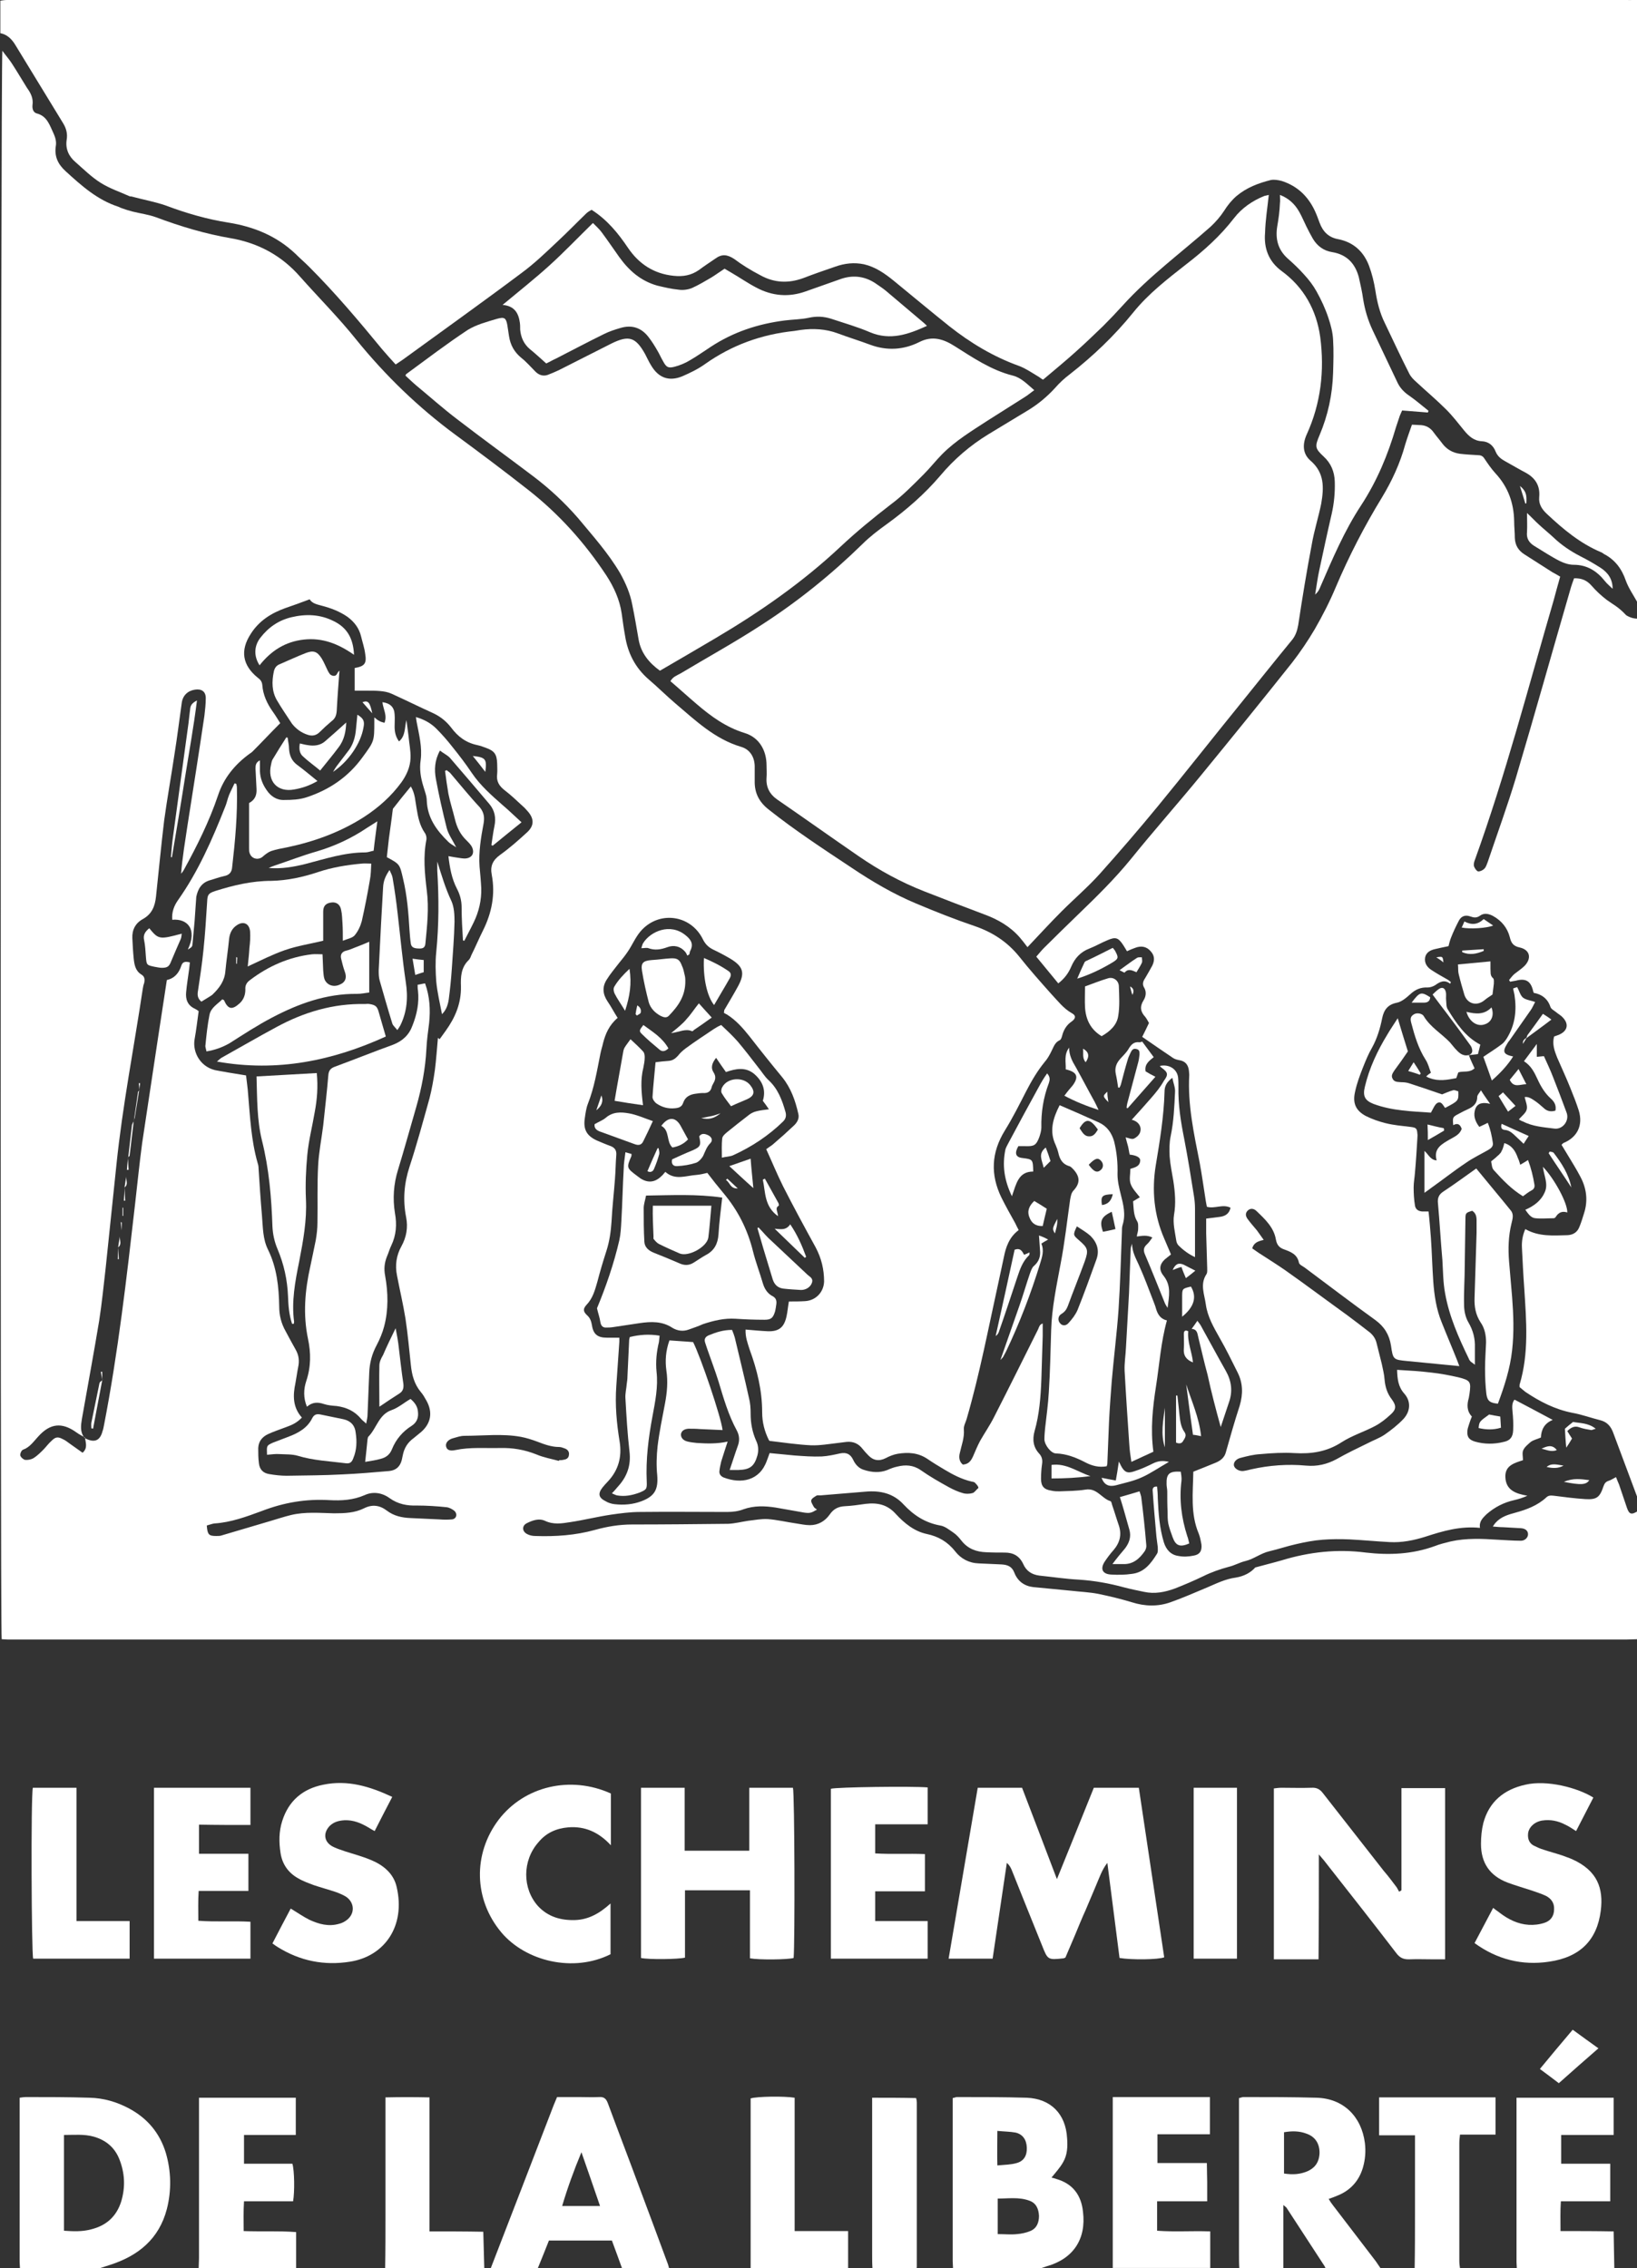 <?xml version="1.0" encoding="utf-8"?>
<!-- Generator: Adobe Illustrator 25.4.1, SVG Export Plug-In . SVG Version: 6.00 Build 0)  -->
<svg version="1.1" id="Calque_1" xmlns="http://www.w3.org/2000/svg" xmlns:xlink="http://www.w3.org/1999/xlink" x="0px" y="0px"
	 viewBox="0 0 483.7 670.3" style="enable-background:new 0 0 483.7 670.3;" xml:space="preserve">
<rect x="0" y="0" width="483.7" height="670.3" fill="#333333" stroke="none"/>
<style type="text/css">
	.st0{fill:#FFFFFF;}
</style>
<g>
	<path class="st0" d="M474.8,177.3c-1.6-1.2-3.2-2.7-4.5-4.2c-1.4-1.6-3-2.3-5.2-2.2c-0.4,1.1-0.8,2.2-1.1,3.3
		c-5.4,18.6-10.6,37.2-16.1,55.7c-2.5,8.3-5.5,16.5-8.3,24.8c-0.3,0.7-0.5,1.6-1.1,2.1c-0.4,0.4-1.3,0.8-1.8,0.7
		c-0.5-0.2-1-1-1.2-1.6c-0.1-0.6,0.1-1.3,0.3-1.8c9.1-25.2,15.8-51.1,23.3-76.8c0.6-2.2,1.2-4.5,1.9-6.9c-0.8-0.5-1.6-0.9-2.3-1.3
		c-2.8-1.8-5.5-3.5-8.3-5.3c-1.7-1.1-2.7-2.6-2.8-4.8c0-1.7-0.2-3.3-0.2-5c-0.1-5.4-1.8-10.1-5.5-14.1c-1.2-1.3-2.3-2.9-3.3-4.4
		c-0.5-0.8-1.1-1-2-1c-1.7-0.1-3.5-0.2-5.2-0.4c-2.2-0.3-3.9-1.3-5.2-3c-0.8-1.1-1.7-2.1-2.5-3.2c-1.1-1.6-2.5-2.3-4.4-2.3
		c-0.6,0-1.3-0.1-2.1-0.1c-0.7,2-1.4,3.9-2,5.9c-1.5,5.5-3.9,10.7-6.8,15.5c-5.2,8.5-9.8,17.4-13.7,26.6c-1.8,4.3-3.9,8.4-6.2,12.4
		c-2,3.4-4.3,6.8-6.7,9.9c-8.9,11.2-17.9,22.3-27,33.4c-6.8,8.3-13.9,16.3-20.6,24.6c-4.8,5.9-10.2,11.2-15.7,16.5
		c-3.4,3.3-6.8,6.6-10.1,9.9c-0.7,0.7-1.4,1.6-2.2,2.5c2.2,2.7,4.3,5.2,6.5,7.9c1.8-1.4,3-3,3.8-4.9c1.1-2.6,2.8-4.4,5.4-5.4
		c1.8-0.7,3.5-1.7,5.2-2.4c2.5-1.1,3.3-0.9,4.8,1.4c0.3,0.5,0.7,1.1,1.1,1.8c0.8-0.4,1.6-0.7,2.4-1c1.8-0.7,3.4-0.4,4.6,1
		c1.2,1.3,1.2,2.7,0.5,4.2c-0.7,1.3-1.4,2.5-2.1,3.7c-0.6,0.9-1,1.8-0.3,2.9c0.7,1.2,0.5,2.6-0.2,3.7c-1.2,1.9-0.9,3.4,0.5,4.9
		c0.4,0.5,0.7,1.1,1.1,1.8c-0.6,1.3-1.3,2.7-2,4.1c3.2,2.2,6.2,4.3,9.2,6.3c0.5,0.3,1.2,0.5,1.8,0.6c1.8,0.3,2.6,1.4,2.8,3.1
		c0,0.4,0.1,0.8,0.1,1.2c-0.5,8.9,1.4,17.5,3.1,26.1c0.7,3.8,1.2,7.6,1.8,11.3c0.1,0.5,0.2,1.1,0.3,1.6c2.3,0.7,4.7-0.9,7,0.3
		c-0.4,1.8-1.6,2.5-3.2,2.7c-1.3,0.2-2.5,0.3-4,0.5c0,1.6,0,3,0,4.4c0.1,3.4,0.2,6.7,0.3,10.1c0,0.6,0.1,1.4-0.2,1.9
		c-2,3-0.6,6-0.2,9c0.5,3.6,2.3,6.7,4.1,9.9c1.9,3.3,3.6,6.8,5.3,10.2c1.6,3.2,1.6,6.4,0.6,9.8c-1.5,4.6-2.8,9.2-4.1,13.8
		c-0.4,1.5-1.5,2.4-2.9,3c-2.2,0.9-4.4,1.8-6.7,2.7c-0.1,6.2-0.9,12.4,1.6,18.3c0.4,1,0.6,2.1,0.8,3.2c0.2,1.9-0.5,3-2.3,3.3
		c-1.5,0.3-3,0.4-4.5,0.1c-2.2-0.3-3.6-1.8-4.3-4c-1.3-4.3-1.6-8.6-1.8-13c0-1.2-0.1-2.4-0.2-3.5c-1.2-0.1-1.4,0.6-1.3,1.4
		c0.3,4.5,0.7,8.9,1.1,13.4c0.1,1,0.3,2.1,0.4,3.1c0,0.6,0.1,1.4-0.2,1.9c-1.8,2.9-3.8,5.6-7.5,6c-2,0.3-4,0.3-6,0.2
		c-2.6-0.1-3.4-1.6-2-3.8c0.8-1.2,1.7-2.4,2.6-3.4c1.9-2.2,2.5-4.6,1.6-7.3c-0.7-2-1.3-4.1-2-6.1c-0.1-0.4-0.2-1-0.5-1.1
		c-2.6-0.8-4-4-7.4-3.4c-2.5,0.4-5.1,0.4-7.6,0.5c-0.8,0-1.6,0-2.4-0.2c-2.2-0.3-3.1-1.3-3.1-3.5c0-1.4,0.1-2.9,0.3-4.3
		c0.2-1.2,0-2.2-0.8-3.1c-1.8-1.9-2.1-4.2-1.4-6.7c1.4-4.9,1.8-10,2-15.2c0.1-4.3,0.3-8.6,0.4-12.9c0-1.2,0-2.4,0-3.7
		c-1,0.3-1.1,1.2-1.4,1.8c-4.3,8.6-8.6,17.3-13,25.9c-1.2,2.4-2.8,4.7-4.1,7c-0.8,1.5-1.4,3-2.1,4.6c-0.6,1.3-1.3,2.3-3,2.4
		c-1.1-0.9-1.2-2.2-0.9-3.4c0.5-2.3,1.4-4.5,1.2-7c-0.1-1,0.5-2,0.8-3c3.9-13.4,6.5-27.2,9.5-40.8c0.5-2.3,1-4.7,1.5-7
		c0.6-3.1,1.6-6,4.4-8.1c-0.4-0.7-0.7-1.4-1-2c-1.4-2.5-2.8-5-4.1-7.6c-3.3-6.8-3-13.3,1-19.8c2.3-3.7,4.3-7.7,6.3-11.6
		c1.6-3.1,3.3-6,5.5-8.7c0.8-0.9,1.4-2,1.9-3c0.7-1.3,1-2.7,2.5-3.4c0.5-0.2,0.7-1.2,0.9-1.9c0.5-1.5,1.3-2.7,2.6-3.6
		c1.3-0.9,1.4-1.8,0.1-2.5c-2.5-1.4-4.2-3.7-6.1-5.7c-3.2-3.6-6.5-7.3-9.5-11.1c-3.5-4.3-7.8-7.1-13-8.9c-5.9-2-11.7-4.3-17.4-6.7
		c-6.7-2.8-13-6.5-19.1-10.6c-8.3-5.5-16.7-11-24.5-17.2c-2.8-2.2-4.2-4.9-4.1-8.5c0-1.3,0-2.6,0-3.8c0.1-3-1.3-5.4-4-6.2
		c-7.8-2.3-13.5-7.8-19.4-12.8c-2.7-2.3-5.3-4.9-8-7.2c-3.9-3.4-6.1-7.7-6.9-12.8c-0.4-2.2-0.7-4.4-1-6.6c-0.6-4.1-2.3-7.8-4.5-11.2
		c-6.4-9.7-14-18.2-23.2-25.4c-7-5.5-14.2-10.9-21.4-16.2c-11-8.1-20.7-17.5-29.3-28.1c-5.2-6.5-11.1-12.4-16.6-18.6
		c-5.5-6.3-12.4-10-20.5-11.4c-7.6-1.3-14.9-3.5-22.1-6.2c-2.2-0.8-4.6-1.1-7-1.7c-1.1-0.3-2.1-0.6-3.2-1c-0.3-0.1-0.6-0.3-0.9-0.4
		c-6.2-2-10.9-6.2-15.6-10.5c-2.2-2-3.4-4.3-2.9-7.5c0.2-1.1-0.1-2.4-0.6-3.5c-1.2-2.5-1.9-5.3-5.1-6.1c-1-0.3-1.3-1.4-1.2-2.4
		c0.3-2-0.5-3.6-1.6-5.1c-1.5-2.4-2.9-4.8-4.4-7.1c-0.8-1.3-1.9-2.5-2.9-3.9C0.2,17,0,480.8,0.5,484.4c0.6,0,1.2,0.1,1.8,0.1
		s1.3,0,1.9,0c158.8,0,317.6,0,476.4,0c1.1,0,2.2-0.1,3.4-0.1c0-12.6,0-25.3,0-37.9c-1.9,1.2-2.6,1.1-3.3-1
		c-0.8-2.3-1.5-4.5-2.3-6.8c-0.3-0.7-0.6-1.4-0.9-2.2c-0.8,0.4-1.5,0.9-2.2,1.1c-0.9,0.3-1.2,0.8-1.5,1.6c-1.1,3.3-2,4-5.4,3.8
		c-3.1-0.2-6.2-0.6-9.3-1c-0.9-0.1-1.6-0.1-2.2,0.5c-2.6,2.4-5.8,3.6-9.1,4.5c-2.2,0.6-4.3,1.2-5.9,3c-0.2,0.2-0.4,0.5-0.8,1.1
		c1.2,0.1,2.1,0.2,3,0.2c1.8,0.1,3.5,0.2,5.3,0.3c1.4,0.1,2.1,0.8,2.1,1.8s-1,2-2.3,1.9c-2.2,0-4.5-0.2-6.7-0.3
		c-4.6-0.3-9.3-0.5-13.8,0.5c-1.6,0.4-3.3,0.8-4.8,1.4c-6.6,2.4-13.4,2.7-20.3,1.9c-8.5-1.1-16.7-0.2-24.9,2.3
		c-2.4,0.7-4.9,1.3-7.8,2.1c-1.3,1.5-3.3,2.6-5.8,3c-3,0.4-5.6,1.7-8.4,2.9c-3.6,1.5-7.2,3.1-10.9,4.4c-3.7,1.3-7.5,1.2-11.3,0
		c-3.3-1-6.6-1.8-10-2.5c-2.6-0.5-5.2-0.6-7.8-0.9c-3.8-0.4-7.6-0.7-11.4-1.1c-2.6-0.3-4.6-1.7-5.6-4.3c-0.7-1.8-2-2.3-3.8-2.4
		c-2.2-0.1-4.5-0.2-6.7-0.3c-2.9-0.1-5.3-1.4-7-3.6c-2.2-2.8-5-4.4-8.4-5.1c-3.7-0.8-6.6-3.2-9.1-5.9c-2.5-2.8-5.4-3.4-8.9-3
		c-2.1,0.3-4.1,0.6-6.2,0.7c-1.9,0.1-3.3,0.8-4.4,2.4c-1.4,2-3.4,3.2-5.9,3.2c-1.3,0-2.7-0.3-4-0.5c-2.8-0.4-5.7-1.1-8.5-1.3
		c-1.9-0.1-3.8,0.3-5.7,0.5c-2,0.3-3.9,0.8-5.9,0.9c-9.5,0.1-19,0.2-28.5,0.2c-3.7,0-7.3,0.6-10.9,1.6c-5.8,1.6-11.6,2-17.6,1.8
		c-0.9,0-1.8-0.2-2.5-0.6c-1.5-0.8-1.5-2.5,0-3.2c1.6-0.8,3.5-1.5,5.3-0.7c2.5,1.2,5,0.8,7.5,0.4c4-0.6,8-1.6,12-2.2
		c2.8-0.4,5.7-0.8,8.6-0.8c8.6-0.1,17.1,0,25.7,0c1.7,0,3.4-0.2,4.9-0.8c3.1-1.1,6.3-1,9.5-0.5c2.8,0.5,5.7,1,8.5,1.5
		c1.6,0.2,2,0.1,3.7-0.9c-0.4-0.3-0.8-0.5-1-0.9c-0.3-0.6-0.8-1.3-0.7-1.8c0.1-0.6,0.9-1,1.5-1.4c0.3-0.2,0.8-0.1,1.2-0.1
		c4.4-0.4,8.9-0.7,13.3-1.1c4.4-0.4,8.3,0.5,11.3,3.8c3,3.2,6.4,5.4,10.8,6.2c1.4,0.2,2.7,1.3,3.9,2.1c0.9,0.6,1.7,1.5,2.4,2.4
		c1.9,2.4,4.4,3.3,7.3,3.4c1.8,0.1,3.7,0.1,5.5,0.1c2.5,0,4.3,1,5.4,3.3c0.9,2.1,2.5,3.2,4.8,3.5c3.9,0.4,7.8,1,11.7,1.2
		c4.6,0.3,9,1.1,13.4,2.3c1.9,0.5,3.9,0.9,5.8,1.3c3.2,0.7,6.2,0.1,9.2-1c2.8-1.1,5.6-2.3,8.3-3.6c2.4-1.2,5-2.1,7.6-2.8
		c1.7-0.4,3.2-1.3,4.9-1.7c2.5-0.6,4.5-2.3,7.1-2.9s5.2-1.5,7.9-2.1c2.6-0.6,5.2-1.1,7.8-1.3c2.6-0.2,5.3-0.2,7.9-0.1
		c4,0.2,8,0.6,11.9,0.8c3.6,0.2,7.1-0.5,10.6-1.6c5.2-1.7,10.4-3.2,16.1-2.6c-0.3-1.9,0.8-2.9,1.9-4c2.4-2.1,5.1-3.5,8.2-4.2
		c1.3-0.3,2.6-0.7,3.9-1.3c-3.4-0.6-6.4-1.6-6.5-5.6c-0.1-3.4,2.8-4.1,5.2-4.9c0-1.1-0.3-2.2,0.1-3c0.4-0.9,1.4-1.7,2.2-2.4
		c0.8-0.6,1.9-0.8,3-1.3c0.1-2.3,1-4.2,3.5-5.2c-3.9-2.1-7.5-4-11.3-6c-0.8,1-0.7,2.2-0.6,3.4c0.2,1.9,0.3,3.8,0.2,5.7
		c-0.1,2-0.9,3-2.8,3.4c-2.8,0.7-5.7,0.7-8.5-0.1c-1.9-0.6-2.4-1.5-2.2-3.4c0.1-0.7,0.4-1.4,0.6-2.1c0.2-0.6,0.4-1.2,0.7-1.9
		c-1.5-1.6-1.5-3.5-0.9-5.5c0.1-0.4,0.1-0.8,0.2-1.2c0.5-3.6,0.3-4-3.3-4.9c-2.6-0.6-5.3-1.1-8-1.4c-3.3-0.4-6.6-0.6-10.1-0.8
		c0.1,2.7,0.3,5,2.2,7.1c1.9,2.2,1.8,5.1-0.3,7.4c-1.6,1.7-3.5,3.2-5.5,4.6c-1.6,1.1-3.4,1.7-5.1,2.6c-3.1,1.5-6.2,3-9.2,4.7
		c-2.8,1.5-5.7,2.2-9,1.9c-5.4-0.5-10.9-0.1-16.2,1.1c-0.8,0.2-1.6,0.4-2.4,0.5c-1.2,0.1-2.5-0.7-2.7-1.6c-0.2-1,0.7-2,2-2.3
		c1.9-0.5,3.9-1,5.9-1.1c3.3-0.3,6.7-0.5,10-0.3c5,0.3,9.6-0.4,13.9-3.2c3.1-2,6.7-3.1,9.9-4.8c1.7-0.9,3.2-2.1,4.6-3.4
		c1.7-1.5,1.7-2.6,0.4-4.4c-1.4-1.8-2-3.7-2.2-6c-0.1-1.5-0.5-3-0.8-4.5c-0.5-2-1-4-1.5-6c-0.3-1.4-1-2.5-2.1-3.4
		c-2.2-1.7-4.4-3.4-6.7-5.1c-6.1-4.4-12.1-8.9-18.2-13.2c-2.3-1.6-4.7-3.1-7-4.6c-1-0.6-1.9-1.3-2.8-1.9c0.5-1.7,1.7-2.1,3.4-2.5
		c-0.8-1.1-1.4-2-2-2.8c-0.9-1.1-1.9-2.2-2.7-3.3c-0.6-0.8-0.9-1.7,0-2.6c0.9-0.8,1.9-0.5,2.6,0.2c2.5,2.4,5.1,4.8,5.7,8.4
		c0.3,1.6,1,2.4,2.4,2.9c1.9,0.7,3.9,1.4,4.4,3.9c0.1,0.6,1,1,1.6,1.4c7,5.2,13.9,10.5,21,15.6c2.6,1.9,4.1,4.3,4.6,7.5
		c0.6,4.2,0.7,4.2,4.8,4.6c5.1,0.5,10.1,1,15.4,1.5c-0.2-0.5-0.4-1.1-0.6-1.6c-1.5-3.8-3.1-7.5-4.6-11.3c-1.6-3.9-2.2-8-2.5-12.1
		c-0.3-4.3-0.4-8.6-0.7-12.9c-0.2-2.6-0.4-5.2-0.7-7.8c-0.8,0-1.4,0-1.9,0c-1.1-0.1-1.9-0.6-2.1-1.7c-0.3-1.8-0.4-3.6-0.4-5.4
		c0-1.5,0.3-3,0.4-4.5c0.3-3.3,0.5-6.7,0.7-10c0-0.5,0.1-1,0-1.4c-0.1-1.6-0.4-1.8-2.1-2c-2.5-0.3-4.9-0.5-7.3-1.1
		c-2-0.5-4-1.2-5.8-2.1c-3-1.6-4-3.8-3.2-7.2c0.5-2.4,1.4-4.8,2.3-7.1c0.8-2,1.6-4,2.7-5.9c1.5-2.7,2.4-5.7,3-8.7
		c0.5-2.5,1.7-4.1,4.4-4.6c1.4-0.3,2.8-1.5,3.9-2.5c1.5-1.4,3.1-2.1,5.2-2c0.7,0,1.6-0.3,2.2-0.7c1.4-1,2.7-1.7,4.4-0.4
		c0.1-0.2,0.1-0.3,0.2-0.5c-0.4-0.3-0.7-0.6-1.1-0.8c-1.6-0.9-3.2-1.8-4.7-2.8c-1.2-0.8-2.1-2-1.8-3.7c0.4-1.7,1.8-2.2,3.2-2.5
		c1.2-0.3,2.3-0.5,3.7-0.8c0.2-0.8,0.4-1.6,0.7-2.4c0.7-1.8,1.5-3.5,2.4-5.2c0.7-1.3,1.9-1.7,3.3-1.2c1.1,0.4,1.9,0.5,2.9-0.2
		c1.2-0.9,2.6-0.6,3.9,0.1c2.5,1.4,4.2,3.5,4.9,6.2c0.4,1.7,1,2.7,3,3.1c3,0.7,3.5,3.2,1.4,5.4c-0.9,0.9-2,1.6-3,2.4
		c-0.6,0.5-1.1,1.2-1.6,1.8c0.1,0.2,0.2,0.3,0.3,0.5c0.6-0.1,1.1-0.2,1.7-0.3c2.9-0.8,4.4,0.1,5.1,3c0,0.2,0.1,0.3,0.2,0.6
		c2.3,0.4,4.1,1.7,4.9,4.1c0.2,0.7,1.1,1.1,1.7,1.6c0.7,0.6,1.5,1,2,1.6c1.8,1.9,1.4,3.9-1,5c-0.5,0.2-1,0.4-1.6,0.6
		c-0.6,2.2,0.1,4.2,0.9,6.2c1.3,3,2.7,6,3.9,9c0.9,2.2,1.8,4.5,2.5,6.7c1.3,4.3-0.4,7.9-4.6,9.6c-0.1,0.1-0.2,0.2-0.5,0.5
		c0.7,1.1,1.3,2.2,2,3.3c1.2,2,2.4,3.9,3.5,6c1.9,3.5,2.4,7.2,1.1,11.1c-0.4,1.3-0.8,2.6-1.3,3.8c-0.6,1.6-1.8,2.4-3.5,2.5
		c-4.2,0.1-8.5,0.5-12.5-1.8c-0.8,1.8-1.1,3.6-1,5.5c0.2,4.1,0.4,8.1,0.7,12.2c0.6,9.5,1.4,19-1.4,28.3c0,0.1,0,0.3,0,0.7
		c0.5,0.4,1.1,0.9,1.7,1.4c4.3,2.9,8.8,5.2,13.9,6.2c2.8,0.5,5.5,1.5,8.3,2.2c1.9,0.5,3,1.7,3.7,3.5c2.3,6.1,4.5,12.1,6.8,18.2
		c0.3,0.8,0.6,1.6,0.9,2.4c0-87,0-174,0-261c-1.4,0.1-2.7-0.3-3.8-1C478.2,179.3,476.4,178.5,474.8,177.3z M24.4,429.3
		c-1.3-0.9-2.5-1.8-3.8-2.7c-0.7-0.5-1.3-1-2-1.3c-1.5-0.8-2.2-0.7-3.4,0.5c-0.9,0.8-1.6,1.8-2.4,2.6c-0.9,0.9-1.8,1.8-2.9,2.5
		c-0.7,0.4-1.7,0.6-2.5,0.5c-0.5-0.1-1.3-0.8-1.4-1.3s0.3-1.5,0.8-1.7c2-0.7,3.1-2.4,4.5-3.9c3.5-3.9,7-4.3,11.3-1.2
		c0.8,0.6,1.7,1,2.5,1.5C25.3,426.3,26,427.9,24.4,429.3z M57.5,307.1c0.5-2.7,0.8-5.5,1.2-8.3c-0.4-0.3-0.7-0.5-1.1-0.7
		c-2.2-1-2.8-2.8-2.6-4.9c0.2-2.3,0.6-4.6,0.9-6.9c0.1-0.6,0.1-1.2,0.2-1.9c-1.2-0.3-2.1-0.3-2.5,0.9c-0.7,2.2-2,3.8-4.3,4.3
		c-0.9,6-1.8,11.9-2.7,17.7c-1.5,10.2-3.1,20.3-4.6,30.5c-0.8,6-1.4,12-2.1,18.1c-2.5,21.9-5,43.8-9.2,65.4
		c-0.1,0.5-0.2,1.1-0.4,1.6c-0.7,2.7-2.2,3.5-4.8,2.3c-0.2-0.1-0.4-0.2-0.6-0.4c-1.3-1.7-1-3.6-0.7-5.5c1.7-9.7,3.5-19.3,5.1-29
		c0.8-5.1,1.3-10.3,1.9-15.4c1.1-10.2,2.1-20.5,3.2-30.7c1.8-17.5,5.2-34.7,7.8-52.1c0.1-0.6,0.2-1.1,0.4-1.6c0.2-1,0.2-1.9-0.8-2.5
		c-1.8-1.1-2.1-2.9-2.3-4.8c-0.2-2-0.3-4-0.4-6c-0.1-2.4,0.9-4.4,3.1-5.6c2.7-1.5,3.6-3.8,3.9-6.7c0.8-7.5,1.5-14.9,2.4-22.4
		c0.9-6.6,2.1-13.2,3.1-19.9c0.8-5,1.4-10,2.1-14.9c0.3-2.2,1.8-3.6,3.9-3.9c1.9-0.3,3.2,0.5,3.2,2.5c0,1.7-0.2,3.5-0.4,5.2
		c-1.6,10.8-3.3,21.6-5,32.4c-0.7,4.7-1.5,9.4-1.9,14.3c0.3-0.4,0.6-0.7,0.8-1.1c3.9-7.1,7.5-14.3,10.1-22c1.7-5.2,5-9.2,9.4-12.4
		c0.3-0.2,0.5-0.3,0.8-0.6c2.7-2.7,5.3-5.5,8.2-8.4c-0.7-1.1-1.4-2.3-2.2-3.4c-1.7-2.4-2.9-5-3.1-7.9c-0.1-1-0.6-1.6-1.3-2.1
		c-4.6-3.7-5.3-8.1-2.1-13c2.4-3.8,6-6.1,10.2-7.6c2.3-0.8,4.6-1.6,7.2-2.6c0.7,1.2,2.1,1.5,3.6,1.9c2.7,0.7,5.3,1.7,7.6,3.3
		c2,1.5,3.4,3.3,4,5.8c0.4,1.7,1,3.4,1.2,5.1c0.5,2.9-0.2,3.7-3.1,4.2c0,2.2,0,4.4,0,6.7c1.4,0,2.7,0,3.9,0c1.2,0,2.4,0,3.5,0.1
		c1.2,0.1,2.4,0.3,3.5,0.8c4.2,1.9,8.2,3.9,12.4,5.8c2.1,1,3.8,2.4,5.2,4.2c2,2.7,4.4,4.5,7.8,5.2c0.9,0.2,1.7,0.5,2.5,0.8
		c2.5,0.9,3.2,1.9,3.3,4.6c0,1,0.1,2.1,0,3.1c-0.3,2.2,0.6,3.6,2.3,4.9c1.7,1.3,3.3,2.8,4.9,4.3c0.6,0.5,1.2,1.1,1.7,1.7
		c2.1,2.3,2.1,4.4-0.1,6.4c-2.5,2.3-5.1,4.6-7.9,6.6c-2.2,1.6-3,3.3-2.5,5.9c1.1,5.8,0,11.3-2.6,16.5c-1.2,2.4-2.2,4.8-3.4,7.2
		c-0.2,0.5-0.4,1.1-0.8,1.5c-2.3,2.2-2.4,5-2.3,7.8c0.1,5-1.7,9.2-4.5,13.1c-0.6,0.8-1.2,1.7-1.8,2.5c-0.2-0.1-0.3-0.3-0.5-0.4
		c-0.3,3.2-0.5,6.4-0.9,9.5c-0.4,2.8-0.9,5.7-1.6,8.4c-1.9,6.8-3.7,13.5-5.9,20.2c-1.6,4.9-2,9.8-1,14.9c0.6,3,0.1,5.9-1.4,8.6
		s-1.9,5.6-1.3,8.6c0.8,4.2,1.8,8.4,2.5,12.7c0.7,4.6,1.1,9.2,1.6,13.8c0.3,2.9,1,5.6,2.9,7.9c0.7,0.8,1.2,1.7,1.7,2.6
		c1.9,3.4,1.4,6.7-1.6,9.3c-0.7,0.6-1.5,1.2-2.2,1.8c-1.8,1.3-2.8,3-3.2,5.1c-0.1,0.5-0.2,0.9-0.3,1.4c-0.5,1.9-1.7,3-3.7,3.2
		c-4.6,0.4-9.2,0.8-13.8,1c-5.5,0.3-11,0.3-16.5,0.4c-1.7,0-3.5-0.2-5.2-0.5c-1.8-0.3-2.8-1.4-3-3.2c-0.2-1.5-0.2-3-0.2-4.5
		c0.1-2,1.2-3.3,2.9-4.1c1.7-0.8,3.6-1.4,5.4-2.1c1.7-0.6,3.2-1.3,4.6-2.8c-2.7-3-2.7-6.5-1.9-10.2c0.3-1.6,0.5-3.2,0.8-4.7
		c0.4-1.8,0.2-3.5-0.7-5.1c-1-1.8-2-3.6-3-5.5c-1.3-2.3-1.9-4.7-1.9-7.3c-0.1-5.8-0.7-11.5-3.3-16.8c-1.6-3.2-1.5-6.7-1.8-10.1
		c-0.4-4.6-0.7-9.2-1-13.9c0-0.6-0.1-1.1-0.3-1.7c-1.9-6.7-2.2-13.5-2.8-20.4c-0.1-1.7-0.4-3.5-0.6-5.4c-1.9-0.3-3.7-0.6-5.5-0.9
		c-0.9-0.2-1.9-0.3-2.8-0.5C59.4,315.7,56.8,311.1,57.5,307.1z M133.5,449c-1.2,0.1-2.4,0.1-3.6,0c-2.9-0.1-5.7-0.3-8.6-0.4
		c-2.5-0.1-4.9-0.6-7-2.2s-4.3-1.9-6.7-0.7c-2.8,1.4-5.8,1.5-8.9,1.5c-4.2-0.1-8.5-0.5-12.7,0.5c-2.1,0.5-4.1,1.2-6.2,1.8
		c-4.7,1.4-9.5,2.8-14.2,4.2c-0.5,0.2-1.1,0.2-1.7,0.2c-2.2,0-2.6-0.4-2.8-3.1c0.8-0.2,1.5-0.5,2.2-0.6c4.9-0.3,9.5-2,14.1-3.7
		c6.5-2.5,13-3.6,19.9-3.2c3.6,0.2,7.1,0,10.5-1.5c2.4-1.1,5.1-0.7,7.3,0.9c2.5,1.8,5.2,2.3,8.1,2.2c2.9,0,5.9,0.2,8.8,0.5
		c0.8,0.1,1.7,0.6,2.3,1.1C135.3,447.5,134.8,448.9,133.5,449z M168.1,430c-0.1,1-0.9,1.3-1.7,1.4c-0.4,0.1-0.8,0.1-1.2,0.1
		c0,0.1,0,0.2-0.1,0.2c-2.2-0.6-4.5-1-6.6-1.9c-3.5-1.4-7-2-10.8-1.9c-4.4,0.1-8.8-0.3-13.1,0.6c-1.8,0.4-2.6-0.1-2.8-1.1
		s0.6-2,2.1-2.4c1.1-0.3,2.2-0.7,3.3-0.7c5.6,0,11.2-0.7,16.7,0.3c1.6,0.3,3.2,0.8,4.8,1.4c2.1,0.8,4.2,1.6,6.5,1.6
		c0.5,0,1.1,0.2,1.6,0.4C167.7,428.3,168.3,429,168.1,430z M287.4,441.2c-1,0.3-2.1,0.3-3,0c-1.4-0.4-2.7-1-4-1.7
		c-2.9-1.6-5.7-3.2-8.4-5.1c-2.2-1.5-4.5-1.6-6.9-1c-1,0.2-2,0.6-2.9,1c-2.3,0.9-4.6,0.7-6.8,0c-1.5-0.4-2.6-1.5-3.3-3
		c-0.8-1.7-2-2.3-3.9-1.9c-1.8,0.4-3.6,0.8-5.4,0.9c-2.7,0.1-5.4-0.1-8.1-0.3c-2.4-0.2-4.8-0.5-7.3-0.7c-0.3,0.8-0.5,1.5-0.8,2.2
		c-2.1,6-7.6,7-12.8,5c-0.9-0.4-1.4-1.1-1.2-2.1c0.1-0.9,0.3-1.7,0.5-2.6c0.6-1.9,1.2-3.8,1.9-5.9c-3.1,0.7-6.2,0.6-9.2,0.4
		c-0.9-0.1-1.8-0.2-2.6-0.4c-1.3-0.3-2-1.1-2-2.1c0.1-1,0.9-1.6,2.2-1.7c1.1,0,2.2,0,3.4,0.1c2.2,0.1,4.5,0.2,6.7,0.3
		c-0.4-3.8-6.5-21.7-8.7-26c-2.2-0.2-4.6-0.3-7-0.5c-1.1,3.1-1.3,6-0.9,8.9c0.5,3.3,0.2,6.5-0.4,9.7c-0.8,4.2-1.7,8.5-2.2,12.7
		c-0.3,2.8-0.4,5.7-0.1,8.6c0.3,4.1-0.7,6.1-4.6,7.6c-2.6,1-5.3,1.2-8,0.9c-0.9-0.1-1.9-0.4-2.7-0.9c-2-1-2.3-2.2-0.9-4
		c0.5-0.6,1-1.2,1.6-1.8c3.1-3.3,4.2-7.2,3.5-11.7c-0.9-5.5-1.4-10.9-1-16.5c0.3-4.4,0.6-8.8,0.9-13.1c0-0.4,0-0.8,0-1.2
		c-1.3,0-2.5,0-3.7,0c-2.7,0-4-1-4.4-3.7c-0.2-1.1-0.5-2.1-1.4-2.9c-1.2-1.1-1.3-1.9-0.2-3.1c1.9-2,2.5-4.4,3.2-6.8
		c0.8-3.1,1.7-6.1,2.7-9.2c0.9-2.8,1.3-5.7,1.5-8.7c0.2-4.1,0.7-8.3,1-12.4c0.2-2.4,0.2-4.8,0.4-7.2c0.1-1.3-0.4-2.1-1.6-2.6
		c-1.4-0.5-2.8-1.1-4.2-1.7c-3-1.4-4-3.3-3.5-6.6c0.2-1.4,0.4-2.9,0.9-4.2c1.9-4.8,2.7-9.8,3.7-14.8c0.2-1.1,0.6-2.2,0.8-3.2
		c0.7-2.7,1.8-5.3,4.3-7.4c-1.1-1.7-1.9-3.3-3-4.9c-1.4-2.1-1.6-4.2-0.3-6.3c1.1-1.8,2.4-3.3,3.7-5c0.9-1.1,1.8-2.2,2.6-3.4
		c1.3-1.9,2.2-4.1,3.7-5.9c5.3-6.3,14.9-5.1,18.5,2.3c0.7,1.4,1.6,2.3,3,3c1.7,0.8,3.4,1.7,5.1,2.7c3.8,2.3,4.4,4.2,2.3,8.1
		c-1.3,2.4-2.7,4.7-4.1,7.1c0,0.1,0,0.2-0.1,0.8c0.1,0.1,0.5,0.3,0.9,0.5c2.7,1.7,4.7,4,6.7,6.5c3.1,4,6.3,8,9.6,12
		c2.6,3.2,3.9,6.9,4.8,10.9c0.3,1.3-0.3,2.4-1.2,3.3c-2,1.9-4,3.7-6,5.4c-0.6,0.6-1.4,1-2.3,1.7c1.7,3.7,3.2,7.4,5,11
		c3.1,6.1,6.3,12,9.6,18c1.7,3.2,2.5,6.5,2.5,10.1c-0.1,3.1-2.4,5.6-5.6,5.8c-1.6,0.1-3.2,0.1-4.8,0.1c-0.3,1.6-0.4,3.1-0.7,4.4
		c-0.7,3.2-2.2,4.5-5.5,4.4c-2.1-0.1-4.3-0.3-6.6-0.5c-0.1,2.2,0.6,4,1.2,5.9c2.2,6,3.7,12.1,3.7,18.5c0,3,0.7,5.7,2,8.3
		c0.1,0.1,0.2,0.2,0.2,0.2c4.2,0.5,8.2,1.1,12.2,1.3c2.7,0.1,5.4-0.4,8.1-0.7c0.8-0.1,1.6-0.2,2.4-0.3c2-0.2,3.6,0.5,4.8,2.1
		c0.5,0.6,1,1.2,1.6,1.8c1.5,1.6,3.2,1.9,5.2,0.9c1.1-0.6,2.4-1.1,3.6-1.3c3.1-0.5,6-0.3,8.7,1.5c1.6,1.1,3.4,2.2,5.1,3.2
		c2.5,1.5,5,2.8,7.9,3.5c0.4,0.1,0.9,0.1,1.1,0.4c0.4,0.4,1,1,1,1.5C288.4,440.3,287.9,441.1,287.4,441.2z"/>
	<path class="st0" d="M480.1,0C321.5,0,162.9,0,4.2,0C3.5,0,2.8,0,2.1,0s-1.3,0.1-2,0.2c0,3.2,0,6.3,0,9.6c2.1,0.4,3.5,1.9,4.5,3.6
		c4.7,7.7,9.4,15.4,14.1,23.1c0.9,1.5,1.3,3.1,1,4.8c-0.4,2.7,0.6,4.9,2.6,6.6c2.4,2.1,4.7,4.4,7.4,6.1c2.7,1.7,5.7,2.7,8.6,4
		c0.2,0.1,0.5,0,0.7,0.1c3.3,0.9,6.7,1.5,9.9,2.6c6.1,2.3,12.3,4.1,18.7,5.1C75,67,81.7,69.7,87.3,75c1.3,1.3,2.7,2.5,4,3.8
		c7.7,7.7,14.7,16,21.6,24.4c1.3,1.5,2.6,3,4,4.5c0.8-0.5,1.5-1,2.1-1.4c11.8-8.6,23.6-17,35.2-25.7c3.8-2.8,7.2-6.1,10.6-9.3
		c2.9-2.7,5.6-5.5,8.4-8.2c0.5-0.5,1.1-0.8,1.6-1.1c4.7,3,7.9,7,10.8,11.3c3.2,4.7,7.6,7.6,13.4,8.2c2.8,0.3,5.2-0.1,7.5-1.7
		c1.6-1.2,3.3-2.3,4.9-3.4c1.9-1.4,3.5-1.2,5.5,0.1c2.4,1.8,5,3.4,7.7,4.8c4.1,2.3,8.3,2.5,12.7,0.9c3.1-1.2,6.3-2.3,9.5-3.4
		c2.8-1,5.6-1.3,8.5-0.7c3.4,0.8,6.1,2.7,8.7,4.8c5.5,4.5,11,9.1,16.5,13.5c6.2,4.9,13,9,20.5,11.7c1.9,0.7,3.7,1.9,5.5,3
		c0.6,0.3,1.1,0.8,1.7,1.1c3.3-2.8,6.5-5.4,9.6-8.2c2.8-2.5,5.5-5.1,8.2-7.7c2-2,3.9-4,5.8-6.1c7.8-8.6,17.2-15.5,25.9-23.2
		c1.5-1.4,2.9-3,4-4.7c1-1.6,2.2-3.1,3.7-4.4c3-2.5,6.5-3.8,10.1-4.7c1-0.2,2.2,0,3.3,0.3c4.6,1.5,7.8,4.6,9.8,9
		c0.5,1.1,0.9,2.2,1.3,3.3c1,2.7,2.7,4.4,5.6,4.9c4.4,0.9,7.4,3.6,9,7.8c0.9,2.4,1.5,4.9,1.9,7.4c0.5,3.3,1.3,6.6,2.8,9.6
		c2.4,5,4.7,10,7.2,14.9c0.5,1,1.3,1.8,2.1,2.5c2.9,2.7,6,5.3,8.8,8.1c1.9,1.9,3.6,4.1,5.3,6.2c1.4,1.7,2.9,3.1,5.3,3.2
		c1.9,0.1,3.3,1.2,4,3c0.6,1.5,1.7,2.3,3,3c2,1.1,4,2.3,6.1,3.4c2.8,1.6,4.1,3.9,3.8,7.1c-0.2,2.1,0.8,3.6,2.3,5
		c4.8,4.5,9.8,8.7,16,11.3c0.3,0.1,0.5,0.3,0.8,0.5c3.3,1.7,5.3,4.4,6.5,7.9c0.8,2.2,2.2,4.2,3.3,6.2c0-59.3,0-118.7,0-178
		C482.5,0.1,481.3,0,480.1,0z"/>
	<path class="st0" d="M38,623c-3.6-1.9-7.4-3-11.5-3.1c-6.3-0.2-12.6-0.2-18.9-0.2c-0.5,0-1.1,0.1-1.8,0.2c0,0.8,0,1.5,0,2.2
		c0,15.4,0,30.9,0,46.3c0,0.6,0.1,1.3,0.1,1.9c7.8,0,15.7,0,23.5,0c1-0.3,2.1-0.7,3.1-1c8.4-2.7,14.5-7.7,16.8-16.5
		c1.4-5.5,1.3-11.1-0.3-16.6C47.2,630.3,43.5,625.9,38,623z M35.8,650.6c-1.4,4.4-4.4,7.1-8.9,8.2c-2.6,0.7-5.2,0.6-8,0.4
		c0-9.4,0-18.7,0-28.3c3.1,0,5.9-0.3,8.8,0.5c3.5,1,6.1,3.1,7.5,6.5C36.9,642.1,37.1,646.3,35.8,650.6z"/>
	<path class="st0" d="M312.1,643.9c-0.5-0.2-1-0.3-1.4-0.4c1.2-1.5,2.5-2.9,3.4-4.5c1.3-2.2,1.4-4.7,1.2-7.2
		c-0.4-7.1-4.8-11.6-11.9-11.9c-6.9-0.2-13.7-0.2-20.6-0.2c-0.4,0-0.7,0.2-1.3,0.3c0,0.9,0,1.6,0,2.4c0,15.3,0,30.5,0,45.8
		c0,0.7,0.1,1.4,0.1,2.1c8.6,0,17.3,0,25.9,0c0.6-0.2,1.2-0.4,1.8-0.6c7.8-2.2,11.7-8,10.7-16.1C319.5,648.7,317,645.3,312.1,643.9z
		 M294.7,629.7c2,0.2,3.8,0.2,5.4,0.5c2.1,0.5,3.2,2.1,3.3,4.4c0.1,2.3-0.8,4-3,4.6c-1.7,0.5-3.6,0.5-5.7,0.7
		C294.6,636.5,294.7,633.3,294.7,629.7z M304.4,659.3c-1.2,0.5-2.6,0.8-3.9,0.9c-1.8,0.2-3.6,0-5.7,0c0-3.5,0-6.9,0-10.5
		c3.1,0,6.3-0.5,9.3,0.6c2.1,0.7,2.8,2.5,2.9,4.5C307,656.7,306.4,658.5,304.4,659.3z"/>
	<path class="st0" d="M393.8,651.6c-0.4-0.5-0.8-1.1-1.2-1.8c0.9-0.3,1.7-0.6,2.4-0.9c3.9-1.5,6.5-4.3,7.7-8.3
		c0.7-2.4,0.9-4.8,0.6-7.3c-1-7.9-6.4-13.2-14.3-13.4c-7.2-0.2-14.4-0.2-21.6-0.2c-0.4,0-0.7,0.2-1.3,0.3c0,0.9,0,1.8,0,2.7
		c0,14.5,0,28.9,0,43.4c0,1.4,0,2.9,0.1,4.3c4.3,0,8.6,0,13,0c0-6.1,0-12.2,0-18.8c0.6,0.5,0.9,0.7,1,0.9
		c3.7,5.7,7.5,11.5,11.2,17.2c0.1,0.2,0.2,0.4,0.3,0.7c5.4,0,10.9,0,16.3,0c-0.5-0.7-1-1.5-1.5-2.2
		C402.2,662.6,398,657.1,393.8,651.6z M385.9,641.8c-1.9,0.7-3.8,0.9-6.5,0.5c0-4.1,0-8.1,0-12.2c2.3-0.4,4.5-0.4,6.6,0.4
		c2.6,0.9,3.9,2.9,3.9,5.7C389.8,639,388.5,640.8,385.9,641.8z"/>
	<path class="st0" d="M189,646.6c-3.1-8.4-6.3-16.7-9.4-25.1c-0.5-1.3-1.1-1.9-2.6-1.8c-2,0.1-4,0-6,0c-2.1,0-4.3,0-6.4,0
		c-0.4,1-0.7,1.7-1,2.4c-6.2,16.1-12.4,32.2-18.6,48.2c4.6,0,9.3,0,13.9,0c1.1-2.7,2.2-5.4,3.3-8.2c6.2,0,12.3,0,18.6,0
		c1,2.7,2,5.4,3,8.2c4.6,0,9.3,0,13.9,0c-0.1-0.4-0.2-0.8-0.3-1.1C194.6,661.6,191.8,654.1,189,646.6z M166.1,651.9
		c1.6-5.4,3.5-10.6,5.7-15.9c1.8,5.2,3.6,10.3,5.5,15.9C173.4,651.9,169.9,651.9,166.1,651.9z"/>
	<path class="st0" d="M72,659.3c0-3-0.1-5.8,0.1-8.8c5.1,0,9.8,0,14.5,0c0.5-2.8,0.4-9.1-0.2-11.1c-4.7,0-9.4,0-14.3,0
		c0-2.9,0-5.6,0-8.5c5.2,0,10.1,0,15.3,0c0-3.8,0-7.4,0-11c-9.5,0-19,0-28.6,0c0,1,0,1.9,0,2.8c0,14.9,0,29.7,0,44.6
		c0,1-0.1,2.1-0.1,3.1c9.6,0,19.2,0,28.8,0c0-3.6,0-7.1,0-10.8C82.2,659.2,77.1,659.5,72,659.3z"/>
	<path class="st0" d="M341.9,659.2c0-3,0-5.7,0-8.7c4.9,0,9.8,0,14.8,0c0-2.1,0-3.8,0-5.6s-0.1-3.6-0.1-5.7c-5.1,0-9.8,0-14.6,0
		c0-2.9,0-5.6,0-8.5c5.3,0,10.3,0,15.5,0c0-3.8,0-7.3,0-11c-9.6,0-19.1,0-28.7,0c0,16.9,0,33.7,0,50.5c9.6,0,19.2,0,28.8,0
		c0-3.6,0-7.1,0-10.8C352.2,659.2,347.1,659.6,341.9,659.2z"/>
	<path class="st0" d="M461.1,659.3c0-3.1-0.1-5.8,0.1-8.8c5.1,0,9.8,0,14.6,0c0-3.8,0-7.3,0-11.1c-5,0-9.7,0-14.5,0
		c0-2.9,0-5.6,0-8.5c5.2,0,10.3,0,15.5,0c0-3.8,0-7.3,0-11c-9.6,0-19,0-28.7,0c0,0.9,0,1.6,0,2.3c0,15.4,0,30.8,0,46.3
		c0,0.6,0.1,1.3,0.1,1.9c9.6,0,19.2,0,28.8,0c-0.1-3.6-0.1-7.1-0.2-11C471.5,659.3,466.4,659.3,461.1,659.3z"/>
	<path class="st0" d="M407.5,631c3.6,0,7,0,10.6,0c0,1.2,0,2.1,0,2.9c0,6.7,0,13.4,0,20.1c0,5.4,0,10.9-0.1,16.3c4.5,0,9,0,13.4,0
		c-0.1-0.7-0.2-1.4-0.2-2.1c0-11.7,0-23.3,0-35c0-0.7,0.1-1.4,0.2-2.4c3.6,0,7.1,0,10.5,0c0-3.9,0-7.4,0-11c-11.6,0-22.9,0-34.4,0
		C407.5,623.5,407.5,627.1,407.5,631z"/>
	<path class="st0" d="M126.9,659.4c0-13.3,0-26.4,0-39.6c-4.5-0.1-8.7-0.1-13,0c0,1.2,0,2.1,0,3c0,10.5,0,20.9,0,31.4
		c0,5.4,0,10.9-0.1,16.3c9.8,0,19.5,0,29.3,0c-0.1-3.6-0.2-7.1-0.3-11C137.5,659.4,132.4,659.4,126.9,659.4z"/>
	<path class="st0" d="M234.8,619.9c-3-0.5-11.1-0.4-13,0.2c0,16.7,0,33.5,0,50.2c9.6,0,19.2,0,28.8,0c0-3.6,0-7.1,0-11
		c-5.3,0-10.4,0-15.8,0C234.8,646,234.8,632.9,234.8,619.9z"/>
	<path class="st0" d="M257.7,619.9c0,1,0,1.9,0,2.8c0,14.5,0,28.9,0,43.4c0,1.4,0,2.9,0.1,4.3c4.3,0,8.6,0,13,0
		c0-0.2,0.1-0.3,0.1-0.5c0-16.2,0-32.4,0-48.6c0-0.4-0.1-0.9-0.2-1.3C266.2,619.9,262.1,619.9,257.7,619.9z"/>
	<path class="st0" d="M374.9,57.6c-0.5,0.1-0.9,0.2-1.3,0.3c-3.5,1.4-6.7,3.6-9,6.6c-4,5.2-8.9,9.6-14.1,13.6
		c-5.6,4.4-11.2,8.7-15.7,14.3c-5.5,6.8-11.8,12.8-18.7,18.2c-1.6,1.2-3.1,2.6-4.4,4.1c-2.3,2.5-4.8,4.6-7.7,6.4
		c-4,2.4-7.9,4.8-11.9,7.2c-5.4,3.3-10.2,7.4-14.3,12.3c-4.6,5.4-10,10.1-15.8,14.3c-2.5,1.8-5,3.7-7.2,5.9
		c-9.1,8.9-19,16.9-29.7,23.8c-7.8,5.1-16,9.6-24,14.4c-1.1,0.6-2.3,1-3,2.3c2.7,2.3,5.2,4.6,7.8,6.8c4.2,3.6,8.6,6.8,14.1,8.5
		c4.3,1.3,6.5,5.1,6.5,9.6c0,1.2,0.1,2.4,0,3.6c-0.2,2.8,0.9,4.9,3.2,6.5c8,5.5,16,11.2,24,16.7c6.1,4.2,12.5,7.7,19.4,10.4
		c5.9,2.3,11.8,4.6,17.7,6.8c4.1,1.5,7.7,3.6,10.5,6.8c0.7,0.8,1.3,1.6,2.3,2.9c3.6-3.8,6.8-7.3,10.1-10.6
		c3.7-3.7,7.8-7.2,11.3-11.1c5.8-6.5,11.5-13.1,17-19.8c8.3-10.1,16.3-20.3,24.5-30.4c5.1-6.3,10.1-12.6,15.2-18.8
		c1.1-1.3,1.6-2.8,1.9-4.5c1.2-8,2.5-15.9,4-23.8c0.7-4.1,2-8.1,2.8-12.1c0.8-4.7,1-9.1-3.2-12.7c-2.3-2-2.4-4.8-1.1-7.7
		c4.2-9.2,5.3-18.9,4-28.8c-1.1-7.9-4.8-14.7-11.4-19.5c-3.8-2.8-5.3-6.7-4.9-11.3C373.9,65,374.5,61.4,374.9,57.6z"/>
	<path class="st0" d="M146.9,94.2c-3,0.9-6.1,1.7-8.7,3.3c-6.2,4.1-12.1,8.6-18.1,13c-0.1,0-0.1,0.1-0.3,0.5c1,0.9,2.1,2,3.3,3
		c4,3.3,7.9,6.8,12,9.9c7.4,5.7,15,11.2,22.4,16.8c4.9,3.7,9.3,7.8,13.3,12.4c4.4,5.3,9,10.4,12.5,16.4c1.6,2.9,2.9,5.9,3.5,9.1
		c0.7,3.4,1.3,6.9,1.9,10.4c0.7,4,3.1,6.9,6.3,9.2c5.5-3.2,11-6.4,16.4-9.6c13.2-7.8,25.7-16.5,36.9-27c4.8-4.5,9.8-8.6,15-12.6
		c3.5-2.6,6.6-5.8,9.7-8.9c1.9-1.9,3.6-4.1,5.5-6c3.9-3.9,8.7-6.8,13.3-9.8c3.6-2.3,7.3-4.6,10.9-6.9c1-0.6,1.9-1.4,2.9-2.1
		c-2.1-1.8-3.9-3.7-6.3-4.3c-6.4-1.6-11.8-5.3-17.2-8.7c-3.3-2.1-6.6-3.2-10.5-1.2c-4.6,2.3-9.5,2.6-14.4,0.8
		c-3.2-1.2-6.5-2.2-9.7-3.4c-3.5-1.3-7.2-1.5-10.9-1c-0.6,0.1-1.3,0.2-1.9,0.3c-9.7,1-18.5,4.2-26.4,9.8c-2.1,1.5-4.4,2.6-6.7,3.6
		c-3.9,1.6-7,0.5-9.2-3.2c-0.7-1.1-1.2-2.3-1.8-3.4c-2.8-5-4.8-5.6-9.9-3.1c-5.2,2.6-10.4,5.3-15.6,7.9c-1.1,0.5-2.2,1-3.3,1.4
		c-1.5,0.5-2.8-0.1-3.8-1.2c-1.3-1.3-2.5-2.7-3.9-3.8c-2.1-1.7-3.3-3.8-3.7-6.5c-0.2-1.1-0.3-2.2-0.5-3.3
		C149.5,94,149.1,93.6,146.9,94.2z"/>
	<path class="st0" d="M153.6,95.3c0.1,0.7,0.1,1.4,0.1,2.1c0.2,2.3,1.1,4.3,2.9,5.8c1.5,1.2,3,2.6,4.8,4.2c0.9-0.4,1.9-1,3-1.5
		c4.7-2.4,9.4-4.9,14.1-7.2c1.6-0.8,3.2-1.3,4.9-1.8c3.4-1,6.2,0,8.3,2.8c1,1.3,1.8,2.6,2.6,4c0.6,1,1,2,1.6,3
		c1,1.9,1.6,2.2,3.7,1.6c1.4-0.4,2.9-1,4.2-1.8c2.1-1.2,4.2-2.7,6.2-4c6.7-4.4,14-6.8,21.9-7.8c2.4-0.3,4.8-0.3,7.1-0.8
		s4.4-0.4,6.6,0.3c3.9,1.3,7.8,2.4,11.5,4c6,2.5,11.3,0.6,16.8-1.9c-0.5-0.5-0.9-0.9-1.3-1.2c-3.7-3.1-7.3-6.2-11-9.3
		c-1-0.8-2.1-1.5-3.1-2.2c-3.3-2.1-6.8-2.4-10.5-1c-3.3,1.2-6.6,2.3-9.9,3.5c-5,1.8-9.9,1.4-14.6-1.1c-2.5-1.3-4.8-2.9-7.2-4.3
		c-0.7-0.4-1.5-0.9-2.2-1.3c-1.4,0.9-2.6,1.8-3.9,2.6c-1.9,1.1-3.7,2.2-5.7,3.1c-1.2,0.5-2.7,0.7-4,0.5c-2.1-0.2-4.2-0.7-6.3-1.2
		C189.3,83,185.9,80,183,76c-1.7-2.4-3.4-4.9-5.1-7.2c-0.7-1-1.7-1.9-2.7-2.9c-4.4,4.3-8.5,8.6-12.8,12.5c-4.4,4-9.1,7.7-13.9,11.7
		C152,90.4,153.2,92.5,153.6,95.3z"/>
	<path class="st0" d="M344,578.4c-2.5-16.7-5-33.4-7.5-50.1c-4.6,0-8.9,0-13.3,0c-3.6,8.9-7.1,17.7-10.9,27
		c-3.6-9.4-6.9-18.2-10.3-27c-4.3,0-8.6,0-13.1,0c-2.9,16.9-5.7,33.6-8.6,50.5c4.4,0,8.6,0,13,0c1.4-9.5,2.8-18.9,4.2-28.3
		c0.7,0.6,1.1,1.3,1.4,2c3,7.5,6,15,9,22.4c1.7,4.3,1.7,4.3,6.4,3.8c0.1,0,0.1-0.1,0.5-0.2c0.9-2.1,1.9-4.5,2.9-6.8
		c1-2.4,2-4.9,3.1-7.3c1-2.4,2-4.7,3-7.1c1-2.3,1.8-4.8,3.4-6.8c1.2,9.4,2.4,18.8,3.6,28.1C334.4,579.2,342.3,579.1,344,578.4z"/>
	<path class="st0" d="M389.7,548c0.9,1.1,1.5,1.7,2,2.4c7,8.9,14,17.8,20.9,26.8c1,1.3,2,1.8,3.6,1.8c2.6-0.1,5.1,0,7.7,0
		c1,0,2,0,3.1,0c0-17.1,0-33.8,0-50.6c-4.3,0-8.5,0-12.9,0c0,10.2,0,20.2,0,30.2c-0.2,0.1-0.4,0.3-0.7,0.4c-0.3-0.5-0.5-1-0.8-1.4
		c-1.2-1.6-2.4-3.2-3.7-4.7c-6-7.7-12-15.3-18-23c-0.9-1.2-1.9-1.7-3.4-1.6c-3,0.1-5.9,0-8.9,0c-0.7,0-1.4,0.1-2.2,0.2
		c0,16.9,0,33.6,0,50.5c4.4,0,8.7,0,13.2,0C389.7,568.6,389.7,558.6,389.7,548z"/>
	<path class="st0" d="M327,433.3c0.1-0.3,0.2-0.6,0.2-0.9c0.2-4.1,0.3-8.3,0.5-12.4c0.2-4,0.5-8,0.8-11.9c0.6-7,1.5-14,2-21
		c0.5-7.6,0.7-15.3,1-23c0-0.7,0-1.5,0.2-2.1c1-3.1,0.2-6.1-0.5-8.9c-0.5-2-1-4-1-6.1c0.1-3.3-0.2-6.5-1-9.7
		c-0.7-2.5-2.1-4.5-4.5-5.6c-3.8-1.7-7.6-3.4-11.6-5.1c-2,3.9-3.1,7.7-1.2,11.7c0.3,0.7,0.6,1.5,0.8,2.3c0.4,1.9,1.2,3.4,3.2,4
		c0.5,0.1,0.9,0.6,1.3,1c1.9,2.1,2,4,0.1,6.1c-0.8,0.8-0.9,1.8-1.1,2.8c-0.9,6.3-1.6,12.7-2.8,18.9c-1.2,6.5-2.6,13-2.8,19.6
		c-0.2,6.1-0.3,12.3-0.7,18.4c-0.2,3.6-0.7,7.1-1.1,10.7c-0.1,1.1-0.2,2.2-0.2,3.3c0.1,1.7,2,4.1,3.4,4.1c3.1,0.1,5.9,1.2,8.6,2.6
		C322.7,433.2,324.7,433.7,327,433.3z M329.6,363.2c-1.3,0.3-2.5,0.6-3.7,0.8c-1.1-3.1-0.5-4.5,2.6-5.9
		C328.9,359.8,329.2,361.4,329.6,363.2z M328.8,352.9c-0.4,1.9-1.4,3-3.2,3.2C325.2,353.5,325.6,353,328.8,352.9z M324.4,333.8
		c-0.6,1-1.3,2.1-2.6,2c-1.5,0-2.1-1.4-2.8-2.4C320.8,330.4,322.1,330.5,324.4,333.8z M324,372.1c-1.8,5-3.6,10-5.6,15
		c-0.6,1.4-1.6,2.7-2.7,3.9c-0.8,0.9-1.9,0.8-2.5,0c-0.7-0.8-0.6-2.1,0.4-2.7s1.5-1.3,1.9-2.3c1.6-4.4,3.4-8.8,5-13.2
		c1.2-3.4,1-4-1.8-6.4c-1.6-1.4-1.7-1.5-0.5-4c1.5,1,2.9,1.8,4,2.8C324.2,367.2,324.9,369.5,324,372.1z M321.7,344.2
		c1.8-1.9,2.7-2.2,3.6-1.2c0.8,0.8,0.8,2,0,2.7C324.2,346.7,323.2,346.3,321.7,344.2z"/>
	<path class="st0" d="M234.5,578.6c0.4-4.2,0.3-48.5-0.2-50.3c-4.2,0-8.4,0-12.9,0c0,6.3,0,12.5,0,18.6c-6.5,0-12.7,0-19.1,0
		c0-6.3,0-12.4,0-18.6c-4.4,0-8.6,0-12.9,0c0,16.9,0,33.6,0,50.3c2.3,0.5,11,0.4,13-0.1c0-2.2,0-4.4,0-6.6c0-2.2,0-4.5,0-6.7
		s0-4.4,0-6.6c6.5,0,12.7,0,19.2,0c0,6.8,0,13.5,0,20.1C224.3,579.2,232.8,579.1,234.5,578.6z"/>
	<path class="st0" d="M377.4,66.9c-0.6,3.7,0.2,6.9,3.1,9.5c1.7,1.5,3.3,3,4.8,4.7c1.4,1.5,2.7,3.2,3.7,5c1.4,2.5,2.6,5.1,3.5,7.8
		c0.7,2.1,1.3,4.3,1.4,6.5c0.2,3.3,0.1,6.5,0,9.8c-0.2,6.4-1.5,12.5-4,18.4c-1.4,3.3-1.4,3.9,1.2,6.3c2.2,2,3.2,4.5,3.3,7.4
		c0.1,3.2-0.2,6.4-0.9,9.5c-1.3,5.6-2.5,11.2-3.7,16.8c-0.5,2.3-0.8,4.7-1.2,7.1c0.8-0.7,1.2-1.4,1.5-2.2
		c3.6-8.3,7.1-16.6,12.1-24.2c4.7-7.2,7.9-14.9,10.3-23.1c0.3-0.9,0.6-1.8,0.9-2.7c0.2-0.7,0.5-1.3,0.9-2.2c2.6,0.2,5.1,0.4,7.6,0.6
		c0.1-0.2,0.1-0.3,0.2-0.5c-1.9-1.5-3.6-3-5.6-4.4c-1.5-1-2.7-2.2-3.5-3.8c-2.5-5.3-5-10.5-7.5-15.8c-1.3-2.8-2.2-5.8-2.7-8.9
		c-0.3-2.2-0.8-4.4-1.3-6.6c-1.1-4.1-3.6-6.7-7.9-7.4c-2.5-0.4-4.4-1.8-5.7-4c-0.7-1.2-1.3-2.4-1.9-3.6c-0.7-1.4-1.3-2.9-2.1-4.3
		c-1.3-2.3-3.1-4-5.7-5c0,1,0.1,1.7,0,2.4C378.1,62.4,377.8,64.6,377.4,66.9z"/>
	<path class="st0" d="M456.4,568.2c-1.5,0.5-3.1,0.7-4.7,0.6c-3.2-0.2-6-1.6-8.5-3.5c-0.6-0.5-1.3-0.9-2-1.5
		c-1.9,3.6-3.7,7-5.5,10.4c6.6,4.8,14,6.7,22,5.5c9.1-1.3,14.2-6.3,15.3-15.1c0.8-6.5-0.9-11.8-8.5-15.2c-0.9-0.4-1.9-0.7-2.9-1.1
		c-1.8-0.6-3.7-1.1-5.5-1.7c-1-0.3-1.9-0.7-2.9-1.2c-1.3-0.7-1.8-1.9-1.7-3.4c0.1-1.9,1.8-3.6,4.1-4c2.5-0.4,4.8,0.1,6.9,1.2
		c1.1,0.5,2.1,1.2,3.2,1.9c1.7-3.3,3.4-6.6,5.1-9.9c-4.6-2.9-13.7-5.3-20.1-3.8c-6.3,1.4-10.7,5-12.4,11.3c-0.5,2-0.7,4.1-0.7,6.2
		c0,5.6,2.6,9.4,7.8,11.4c2.4,0.9,4.9,1.6,7.3,2.4c1.4,0.5,2.7,0.9,4,1.5c1.6,0.8,2.6,2.1,2.5,4
		C459.2,566.2,458.2,567.6,456.4,568.2z"/>
	<path class="st0" d="M117.2,557.6c-0.9-4-4-6.5-7.7-8c-2.4-1-5-1.7-7.5-2.5c-1.4-0.5-2.8-0.9-4-1.6c-2.3-1.4-2.5-3.9-0.6-5.9
		c1.2-1.2,2.7-1.6,4.4-1.7c2.6-0.1,4.8,0.8,7,2.1c0.6,0.4,1.2,0.7,1.9,1.1c1.7-3.4,3.4-6.6,5.2-10.1c-6.6-3.1-13.2-5.1-20.4-3.6
		c-6,1.2-10.2,4.7-12.1,10.7c-1,3.1-1,6.3-0.5,9.5c0.5,3.3,2.3,5.8,5.1,7.4c1.5,0.9,3.2,1.5,4.8,2.1c2.1,0.7,4.3,1.3,6.4,2
		c1.1,0.4,2.3,0.9,3.2,1.5c2.3,1.7,2.5,4.7,0.3,6.6c-0.7,0.6-1.6,1.1-2.5,1.3c-3.1,0.9-6,0.1-8.8-1.2c-1.8-0.9-3.5-2.1-5.5-3.3
		c-1.8,3.4-3.6,6.8-5.4,10.3c0.7,0.5,1.1,0.8,1.6,1.1c6.6,4.1,13.7,5.5,21.3,4.3C113.7,578.1,119.9,569.1,117.2,557.6z"/>
	<path class="st0" d="M74,539.3c0-3.8,0-7.3,0-11c-9.6,0-18.9,0-28.5,0c0,17,0,33.7,0,50.5c9.6,0,19,0,28.5,0c0-3.7,0-7.3,0-10.9
		c-5.2-0.3-10.3,0.1-15.4-0.3c0-3-0.1-5.8,0.1-8.8c5.1,0,9.8,0,14.7,0c0-3.7,0-7.2,0-11c-4.9,0-9.8,0-14.6,0c0-3,0-5.7,0-8.6
		C63.9,539.3,68.8,539.3,74,539.3z"/>
	<path class="st0" d="M245.5,528.6c0,16.7,0,33.3,0,50.2c9.6,0,19,0,28.6,0c0-3.7,0-7.3,0-11.1c-5.2,0-10.3,0-15.5,0
		c0-3,0-5.8,0-8.8c5,0,9.8,0,14.7,0c0-3.8,0-7.3,0-11c-4.9-0.2-9.8,0.1-14.7-0.2c0-3,0-5.6,0-8.6c5.2,0,10.3,0,15.5,0
		c0-3.7,0-7.2,0-10.9C269.6,527.8,247.1,528.1,245.5,528.6z"/>
	<path class="st0" d="M167.9,540c4.9-0.4,9,1.4,12.6,5.3c0-5.4,0-10.4,0-15.3c-11.9-5.4-25.6-2.2-33.2,7.8
		c-7.6,10.1-7.3,23.5,0.8,33.2c7.2,8.6,21.3,12,32.3,6.5c0-4.9,0-9.8,0-15c-3.2,2.9-6.5,4.8-10.6,4.9c-4.2,0.1-7.9-1-10.8-4.1
		c-4.7-5.2-4.7-13.5,0.1-18.9C161.4,541.6,164.4,540.3,167.9,540z"/>
	<path class="st0" d="M22.6,528.3c-4.5,0-8.7,0-12.9,0c-0.6,2.7-0.4,48.8,0.1,50.5c9.5,0,18.9,0,28.5,0c0-3.7,0-7.3,0-11.1
		c-5.3,0-10.4,0-15.7,0c0-6.8,0-13.2,0-19.7C22.6,541.5,22.6,534.9,22.6,528.3z"/>
	<path class="st0" d="M352.7,578.8c4.3,0,8.5,0,12.8,0c0-16.9,0-33.6,0-50.5c-4.3,0-8.5,0-12.8,0C352.7,545.2,352.7,562,352.7,578.8
		z"/>
	<path class="st0" d="M340.2,324.4c-1.9,2.2-3.8,4.3-5.8,6.5c2.1,0.5,3.1,2.2,2.4,3.9c-0.3,0.7-1.1,1.4-1.8,1.7
		c-0.7,0.2-1.5-0.2-2.4-0.4c0.2,0.9,0.5,1.8,0.7,2.6c0.2,0.8,0.3,1.7,0.5,2.5c1.9,0.2,3.2,0.8,3.1,1.8c-0.1,1.7-1.6,2-2.9,2.4
		c0,1.5-0.4,3.2,0.1,4.5c0.5,1.4,1.7,2.6,2.7,3.9c-0.7,0.4-1.3,0.8-2,1.2c0.2,2.1,0.1,4.1,1.2,5.9c0.4,0.6,0.3,1.5,0.3,2.3
		c0,0.7-0.3,1.4-0.4,2.2c1.6-0.2,3-0.5,4.6,0.3c-0.6,0.8-1,1.5-1.6,2c-1.1,1-1.1,1.9-0.5,3.2c2,4.7,3.9,9.5,5.8,14.2
		c0.2,0.5,0.6,1,0.8,1.4c0.4-3.4,1.2-6.5-1.2-9.5c-1.7-2.1-1-3.9,1.2-5.5c0.3-0.2,0.6-0.5,1-0.8c-0.7-1.6-1.3-3.1-2-4.7
		c-3-6.9-3.7-14.2-2.5-21.6c1.2-7.2,2.4-14.5,2.6-21.8c0-1.6,0.6-2.8,2.3-4.1c0.3,1.6,0.9,2.9,0.8,4.2c-0.2,4.4-0.4,8.8-1.3,13.1
		c-0.4,1.9-0.4,4-0.3,5.9c0.2,2.5,0.7,4.9,1.1,7.3c0.5,3.3,0.8,6.6,0.2,10c-0.4,2.5,0.3,5.2,0.7,7.8c0.1,0.5,0.4,1.1,0.8,1.4
		c1.4,1.4,3,2.5,4.7,3.3c0-4.8,0-9.5,0-14.2c0-1.3-0.1-2.6-0.3-3.8c-0.9-5.7-1.8-11.3-2.9-17c-1-5-1.8-10-1.7-15.2
		c0-1,0-1.9-0.1-2.9c-0.3-2.5-2.7-4-5.4-3.4c0.2,0.2,0.3,0.4,0.5,0.5c1.9,1.4,2.1,2,0.7,3.9C342.9,321.2,341.6,322.8,340.2,324.4z"
		/>
	<path class="st0" d="M341.6,386.8c-0.2-0.8-0.5-1.5-0.8-2.3c-1.4-3.6-2.7-7.2-4.3-10.7c-0.9-2-2-3.9-2-6.3c-0.1,0.5-0.4,1-0.4,1.5
		c-0.2,4.4-0.3,8.8-0.5,13.2c-0.3,5.3-0.6,10.7-0.9,16c-0.1,2.3-0.5,4.6-0.4,6.9c0.4,7.3,0.9,14.7,1.4,22c0.1,1.5,0.3,3,0.6,4.9
		c2.3-1.1,4.4-2,6.5-3c-0.9-6.7-0.2-13.1,0.8-19.5s1.4-12.8,3.2-19.3C343,389.8,342.1,388.5,341.6,386.8z"/>
	<path class="st0" d="M307,321.1c-3.1,5.6-6.1,11.2-9.1,16.8c-0.3,0.6-0.6,1.1-0.8,1.7c-1,4.7-0.4,9.1,1.9,13.9
		c1.3-3.7,1.9-7.3,6.3-7.3c-0.1-3.6-0.1-3.6-3.2-4c-2-0.2-2.4-1.4-1.2-3.5c0.6,0,1.4,0,2.1,0c2.6,0.1,3.2-0.3,4.1-2.7
		c0.3-0.9,0.6-1.9,0.6-2.8c-0.1-4.5,0.6-8.9,2.2-13.1c0.3-0.9,0.5-1.8-0.5-2.9C308.4,318.6,307.7,319.8,307,321.1z"/>
	<path class="st0" d="M327.4,289.1c-2.4,0.7-4.8,1.7-6.8,2.4c0,2.3-0.1,4.2,0,6.1c0.2,3.6,1.6,6.6,4.9,8.6c2.5-1.4,4.5-3.3,4.9-5.9
		c0.5-2.9,0.3-5.9,0.2-8.8C330.6,289.8,329,288.6,327.4,289.1z"/>
	<path class="st0" d="M455,611.4c2,1.5,3.8,2.8,5.6,4.2c3.9-3.5,7.7-6.8,11.7-10.3c-2.7-1.9-5.1-3.7-7.6-5.5
		C461.4,603.7,458.2,607.5,455,611.4z"/>
	<path class="st0" d="M360.7,421.7c0.9-2.6,1.6-4.9,2.4-7.2c1.2-3.3,0.8-6.4-0.9-9.4c-2.5-4.4-4.9-8.9-7.4-13.4
		c-0.2-0.4-0.6-0.8-1-1.4c-0.6,0.9-1.1,1.6-1.7,2.4c1.8,0.1,1.7,1.6,2,2.6c0.9,3.6,1.7,7.3,2.7,10.9
		C357.9,411.3,359.2,416.3,360.7,421.7z"/>
	<path class="st0" d="M453.3,161.3c2.5,1.5,5,3.2,7.6,4.5c1.2,0.6,2.7,1.1,4.1,1.1c3.9,0,6.8,1.8,9.2,4.8c0.6,0.8,1.5,1.5,2.3,2.3
		c0-3-1.5-4.9-3.7-6.3c-1.9-1.2-3.8-2.3-5.8-3.3c-2.9-1.5-5.6-3.3-8-5.6c-1.4-1.3-2.9-2.5-4.3-3.8c-1.2-1.1-2.2-2.2-3.5-3.4
		c0,1.9,0.1,3.8,0,5.6C451,159,451.7,160.3,453.3,161.3z"/>
	<path class="st0" d="M328.7,462.2c1.4,0,2.3,0,3.2,0c3,0.1,4.9-1.7,6.4-3.9c0.3-0.5,0.5-1.2,0.4-1.8c-0.4-4.8-0.9-9.5-1.5-14.2
		c-0.1-0.5-0.3-1-0.5-1.6c-1.9,0.6-3.7,1.1-5.8,1.7c0.4,1.3,0.8,2.5,1.1,3.6c0.6,2,1.1,4,1.7,6c0.6,2.1,0,3.9-1.3,5.6
		C331.3,458.9,330.1,460.3,328.7,462.2z"/>
	<path class="st0" d="M345,446.7c0,1.2,0,2.4,0.2,3.5c0.3,1.4,0.8,2.7,1.3,4.1c0.9,2.5,2.2,3,4.9,1.8c-0.2-0.7-0.3-1.5-0.6-2.2
		c-1.7-5.3-2.4-10.7-1.7-16.3c0.1-0.9-0.1-1.9-0.2-2.7c-3.4-0.2-4.3,0.6-4.2,3.7c0,0.7,0.2,1.4,0.2,2.1
		C344.9,442.7,344.9,444.7,345,446.7z"/>
	<path class="st0" d="M340.9,312.4c-1.1-1.5-2.2-3-3.4-4.6c-0.1,0-0.4,0.2-0.8,0.2c-1.6-0.2-2.4,0.6-3.2,1.9c-0.6,1.1-1.6,2-2.4,2.9
		c-1.2,1.3-1.8,2.7-1.4,4.6c0.3,1.3,0.5,2.7,0.7,4c0.1,0,0.2,0,0.4,0c0.2-0.4,0.4-0.8,0.5-1.3c0.6-2.3,1.2-4.6,1.9-6.9
		c0.2-0.8,0.6-1.5,0.9-2.2c0.3-0.6,0.7-1.3,1.7-1c1,0.2,0.9,1,0.9,1.7c-0.1,0.8-0.2,1.6-0.4,2.3c-1.1,4-2.1,8-3.2,12
		c-0.1,0.5-0.2,0.9-0.2,1.4c0.1,0,0.2,0.1,0.3,0.1c2.7-3.1,5.4-6.1,8.2-9.3c-1.2-0.6-2.1-1.1-2.9-1.6
		C338.1,314.4,339.7,313.4,340.9,312.4z"/>
	<path class="st0" d="M315.9,309.6c-1.6,2.1-0.9,4.3-1,6.4c3.4,0.8,3.9,2.2,2.1,4.7c-0.3,0.4-0.7,0.8-1.1,1.3s-0.9,1.1-1.4,1.8
		c3.2,1.7,6.4,3,10.1,4.2c-0.5-1.1-0.8-1.7-1.1-2.3c-1.9-3.4-3.7-6.9-5.6-10.3C316.8,313.6,315.9,311.8,315.9,309.6z"/>
	<path class="st0" d="M294.2,394.8c0.5-0.3,0.7-0.7,0.9-1.1c1.9-5.4,3.7-10.9,5.5-16.3c0.8-2.4,1.6-4.7,3.5-6.5
		c0.1-0.1,0.1-0.4,0.1-0.8c-0.6,0.3-1.1,0.5-1.6,0.7c-0.6-1.1-1.1-2.1-2.8-1.5C298,377.7,296.1,386.2,294.2,394.8z"/>
	<path class="st0" d="M307,365.1c0.1,1.6,0.2,3,0.3,4.3c0.2,1.9-0.3,3.4-1.8,4.7c-0.6,0.5-0.9,1.5-1.2,2.3c-1.1,3.2-2,6.4-3.1,9.5
		c-1.8,5.2-3.6,10.3-5.6,16c0.5-0.6,0.7-0.7,0.8-0.9c0.3-0.6,0.6-1.1,0.9-1.7c4-8.4,7.3-17,10-25.8c0.6-2,1.3-3.9,0.4-6
		c0.6-0.4,1.1-0.7,2-1.2C308.6,365.7,307.9,365.4,307,365.1z"/>
	<path class="st0" d="M340.6,432.5c-1.8,0.9-3.6,1.7-5.5,2.3c-2,0.7-2.9,0.2-3.9-1.7c-0.1-0.2-0.2-0.5-0.6-1.2
		c-0.3,2.2-0.6,3.9-0.9,5.6c-1.6-0.3-2.8-0.5-4.2-0.8c0.8,2.3,2.4,2.7,4.3,2.2c2.5-0.7,5.1-1.2,7.5-2.3c2.7-1.2,5.1-2.9,8.1-4.6
		C343.4,431.5,342,431.8,340.6,432.5z"/>
	<path class="st0" d="M328.8,280.1c-2.6,1.3-5.1,2.6-7.7,3.8c-0.3,0.1-0.6,0.3-0.7,0.6c-0.7,1.5-1.4,3-2.1,4.7
		c3.8-1.2,7.3-2.9,10.6-4.9c1.6-1,1.6-1.4,0.7-3.1C329.5,280.9,329.2,280.6,328.8,280.1z"/>
	<path class="st0" d="M310.7,432.9c0,1.4,0,2.5,0,4c3.9,0,7.7-0.2,11.5-0.7C318.4,435,315.1,432.3,310.7,432.9z"/>
	<path class="st0" d="M304.2,359.8c0.6,1.6,1.8,2.6,3.9,2.5c0.4-1.7,0.8-3.5,1.2-5.1c-1.4-0.9-2.5-1.6-3.7-2.3
		C304.1,356.3,303.4,357.9,304.2,359.8z"/>
	<path class="st0" d="M354.9,424.4c-0.6-5.6-2.8-10.3-4.4-15.3c0.6,4.9,1.3,9.8,2,14.9C353.1,424,353.8,424.2,354.9,424.4z"/>
	<path class="st0" d="M351.9,380.2c-2.6,0.6-2.6,0.6-2.6,3.2c0,1.7,0,3.5,0,5.7C352.9,386.2,353.7,383.2,351.9,380.2z"/>
	<path class="st0" d="M347.9,412.4c-0.1,0-0.3,0-0.4,0c0,4.6,0,9.3,0,13.9c0.9,0.4,1.7,0.3,2.1-0.5c0.5-0.8,1.1-1.6,0.4-2.6
		c-1.1-1.5-1.3-3.4-1.5-5.2C348.3,416.2,348.1,414.3,347.9,412.4z"/>
	<path class="st0" d="M337.4,282.9c-0.5,0-1.1-0.1-1.5,0.2c-1.6,1-3.1,2.2-5.1,3.6c0.8,0.4,1.5,0.8,1.5,0.7c1.1-1.3,2.3-0.6,3.5-0.1
		c0.6-1,1.2-1.9,1.6-2.8C337.6,284,337.4,283.4,337.4,282.9z"/>
	<path class="st0" d="M349.8,394.2c0,1.4,0.1,2.9,0,4.3c-0.2,2.1,0.8,3.4,2.7,4.1c-0.3-3.1-1.7-6-1.4-9.2
		C350.1,392.9,349.8,393.4,349.8,394.2z"/>
	<path class="st0" d="M349.7,373.7c-1.5-0.6-2.4-0.2-3.2,1.6c1-0.4,1.8-0.7,2.6-0.9c0.4,1.2,0.8,2.1,1.3,3.3
		c1.1-0.8,1.8-1.4,2.8-2.2C351.8,374.8,350.7,374.2,349.7,373.7z"/>
	<path class="st0" d="M309,339.1c-2.4,1.9-1.1,3.7-0.6,6c0.8-0.8,1.4-1.4,2-2C310,341.8,309.6,340.6,309,339.1z"/>
	<path class="st0" d="M344.2,416c-0.5,3.9-1.3,7.8,0,11.7C344.2,423.8,344.2,419.9,344.2,416z"/>
	<path class="st0" d="M320.8,313.9c1.1-1.6,1.1-3-0.8-4C320.2,311.2,319.7,312.7,320.8,313.9z"/>
	<path class="st0" d="M451,148.7c0.2-2.6-0.2-3.7-1.9-5.1c0.6,1.9,1.1,3.5,1.6,5.2C450.8,148.8,451,148.8,451,148.7z"/>
	<path class="st0" d="M311.7,364.5c0.4-1.5,0.8-2.6,0.7-4.3C310.9,363.1,310.9,363.1,311.7,364.5z"/>
	<path class="st0" d="M327.2,322.6c-1.4,1.3-1.4,1.3,0.3,3.1C327.3,324.5,327.2,323.6,327.2,322.6z"/>
	<path class="st0" d="M333.9,291.5c0.2,0.8,0.4,1.7,0.7,2.5C335.1,293,335.1,292.1,333.9,291.5z"/>
	<path class="st0" d="M446.8,383.3c-0.3-3.5-0.6-7-0.9-10.5c-0.3-3.8-0.2-7.5,0.7-11.2c0.3-1.3,0.8-2.7-0.2-3.9
		c-3.3-4.1-6.7-8.1-10.2-12.4c-3.4,2.4-6.5,4.7-9.7,6.8c-1.4,0.9-1.8,2-1.6,3.6c0.5,5.6,0.8,11.1,1.3,16.7c0.2,3.3,0.2,6.6,0.8,9.8
		c1.2,6.8,4,13.1,7,19.3c0.1,0.3,0.3,0.6,0.5,0.8c0.3,0.3,0.6,0.4,1.3,1c0-2,0-3.5,0-5c0.1-2.7-0.5-5.1-1.9-7.5
		c-0.9-1.5-1.3-3.5-1.3-5.2c-0.1-3.8,0.2-7.7,0.2-11.5c0.1-4.6,0.1-9.1,0.2-13.7c0-2,0.1-2,2-2.6c1.1,0.7,1.3,1.7,1.3,2.9
		c0,1.2,0,2.4,0,3.6c-0.2,6.4-0.4,12.8-0.6,19.2c-0.1,2.6,0.3,5,1.8,7.3c1.2,1.7,1.6,3.8,1.6,5.9c-0.1,2.6-0.3,5.1-0.3,7.7
		c0,2.5,0.1,5.1,0.4,7.6c0.3,2.1,1.2,2.6,3.4,2.8c1.9-5.1,3.6-10.3,4.2-15.8C447.4,393.7,447.2,388.5,446.8,383.3z"/>
	<path class="st0" d="M416,310.7c-1-3.1-1.9-6.2-3-9.8c-1.2,1.9-2.2,3.3-3,4.7c-3,4.9-5.4,10-6.7,15.5c-0.7,2.8,0,4.1,2.5,5.1
		c5.6,2.1,11.5,2.2,17,2.6c0.7-1.2,1.1-2.3,1.8-2.8c1.3-0.8,1.8,0.7,2.4,1.4c4-2.1,4-2.1,3.9-4.9c-0.5-0.1-1.1-0.5-1.6-0.3
		c-1.1,0.3-2.2,0.8-3.2,1.2c-3.2-1.1-6.4-2.2-9.5-3.2c-0.8-0.3-1.7-0.4-2.6-0.4c-1-0.1-2,0-2.5-1c-0.6-1,0.1-1.8,0.6-2.6
		C413.5,314.3,414.8,312.5,416,310.7z"/>
	<path class="st0" d="M433.2,343.6c2-1.4,4.3-2.5,6.4-3.7c0.9-0.5,1.7-1.1,1.5-2.2c-0.3-2-0.7-4-1.5-5.9c-0.9,0.5-1.7,0.8-2.5,1.2
		c-1.3-1.7-1.9-3.5-1.1-5.5c0.7-1.6,2.3-1.8,4.3-1.3c-1-1.5-1.8-2.5-2.7-4c-0.5,0.8-1.1,1.4-1.1,1.9c0,1.9-1.1,2.9-2.6,3.6
		c-0.9,0.4-1.9,0.9-2.8,1.4c-1.9,1-1.9,1-1.7,3.4c1.4-0.8,2.1-0.1,2.5,1.1c-0.6,1.7-2.1,2.3-3.5,3.1c-2.4,1.4-4.9,2.7-3.9,6.2
		c-1.8-0.1-2.3-1.6-3.6-2.8c0,4.4,0,8.3,0,12.4c0.6-0.5,1.3-0.9,1.9-1.4C426.2,348.7,429.6,346,433.2,343.6z"/>
	<path class="st0" d="M417,302.3c1,3.8,2.1,7.5,4.2,10.8c0.8,1.2,1.1,2.6,1.6,3.9c-0.6,0.4-1,0.7-1.4,1.1c0.4,0.2,0.7,0.4,1.1,0.5
		c2.6,1,5.2,0.5,7.8,0c0.2-0.6,0.4-1.1,0.6-1.7c1.6-0.5,3.3,0.2,4.8-1.2c-0.6-1.3-1.2-2.6-1.7-3.9c1-0.1,2-0.2,2.7-0.3
		c0.3-1.1,0.5-2,0.7-2.8c-4.4-2.3-7.1-6.3-9.6-10.4c-0.5-0.7-0.4-1.8-0.5-2.7c-0.1-0.8,0.1-1.7-0.1-2.5c-0.3-1.2-1.1-1.5-2.1-0.8
		c-0.7,0.5-1.3,1.1-1.8,1.6c1.5,2,2.9,3.9,4.3,5.7c2.2,2.9,4.4,5.9,6.5,8.8c0.3,0.4,0.7,0.9,0.8,1.4c0.3,0.9,0.1,1.7-1,2
		c-1.8,0.4-2.9-0.8-4-2c-0.5-0.6-1-1.2-1.5-1.8c-2.5-2.6-5.8-4.5-7.7-7.7c-0.5-0.9-2.2-1.1-3-0.5C416.7,300.4,416.7,301.2,417,302.3
		z"/>
	<path class="st0" d="M462.9,328.8c-1.3-3.5-2.6-7-4-10.5c-0.8-2.1-1.8-4.2-2.7-6.2c-0.8,0.1-1.4,0.1-2.1,0.2c0-1.2,0-2.3,0-3.8
		c-1.4,1.9-2.6,3.5-3.8,5.1c2.2,1.4,3.1,3.4,4,5.3c1,2.2,2.2,4.2,4,5.8c1,0.9,1.6,2,1.3,3.5c-1.3,0.4-2.5,0.2-3.5-0.8
		c-0.8-0.7-1.7-1.5-2.6-2.1s-1.9-1.3-3-1.1c0.3,1.3,0.9,2.6,0.6,3.7s-1.5,1.9-2.3,2.9c0.5,0.3,0.8,0.5,1.2,0.6
		c2.9,1.5,6.1,1.7,9.2,2.1C461.7,333.9,463.8,331.2,462.9,328.8z"/>
	<path class="st0" d="M452.5,351.8c0.8-0.4,1-1,0.9-1.7c-0.4-2.5-1-4.9-1.9-7.3c-0.8,0.5-1.4,0.9-2.3,1.4c-0.2-0.7-0.4-1.4-0.7-2
		c-0.7-2-1.7-3.7-4-4.4l0,0l0,0c-0.3,1.2-0.5,1.9-0.9,2.5c0,0,0,0,0,0.1c-0.1,0.1-0.2,0.3-0.3,0.4c-0.1,0.1-0.1,0.1-0.2,0.2
		s-0.2,0.3-0.4,0.4c-0.5,0.5-1.1,1-2.1,1.8c0.2,0.9,0.2,2,0.8,2.6c2.6,2.9,5.3,5.7,8.6,7.7C451,352.8,451.7,352.2,452.5,351.8z"/>
	<path class="st0" d="M431,287.8c0.5,2.1,1.1,4.2,1.7,6.2c0.9,2.7,3.7,3.4,5.9,1.6c0.7-0.6,1.5-1.1,2.4-1.7c0.1-1,0.3-2.1,0.4-3.2
		c0-0.5,0.1-1.3-0.2-1.6c-1-0.8-0.7-1.9-0.8-2.9c0-0.8,0-1.5,0-2.1c-3.3,0.3-6.3,0.6-9.6,0.9C430.9,286.1,430.8,287,431,287.8z"/>
	<path class="st0" d="M443.7,308.6c-1.7,1.3-3.5,2.4-5.4,3.7c0.8,2.2,1.6,4.4,2.5,7c2.5-2.2,4.6-4.4,6.3-7.1
		c-2.9-0.6-3.2-1.4-1.8-3.7c0.2-0.3,0.4-0.7,0.7-1c2.1-3,4.2-6,6.3-9c0.5-0.7,0.8-1.5,1.3-2.4c-1.4-0.5-2.7-0.6-3.6-1.3
		c-0.8-0.7-1.1-2-1.7-3.1c-0.3,0.1-0.7,0.2-1.2,0.4c0.1,0.7,0.3,1.3,0.4,1.9c0.7,4.6,0.2,8.9-2.3,12.9
		C444.8,307.5,444.3,308.2,443.7,308.6z"/>
	<path class="st0" d="M450.7,357.5c0.8,1.1,1.6,2.4,3,2.5c1.8,0.2,3.6,0,5.4,0c0.2,0,0.5-0.2,0.6-0.4c0.8-1.3,1.9-1.8,3.4-1.3
		c0.1-2.8-3.9-10.1-7.2-13.5c0.3,2.7,1.7,5.1,0.5,7.6C455.3,354.9,453.2,356.4,450.7,357.5z"/>
	<path class="st0" d="M440.7,297.7c-2.1,2.2-4.6,2-7.4,1.3c0.8,2.9,3.2,4.5,5.4,3.7C440.7,302.1,441.6,300,440.7,297.7z"/>
	<path class="st0" d="M436.9,422c2.2,0.5,4.3,0.6,6.6-0.1c-0.1-1.2-0.1-2.2-0.2-3.3c-1.3-0.2-2.3-0.4-3.3-0.6
		C437.1,420.1,437.1,420.1,436.9,422z"/>
	<path class="st0" d="M471.5,422.2c-2.3-1.8-4.7-1.6-6.7-2c-0.9,0.7-1.6,1.3-2.4,2c0.1,1.8,0.2,3.7,0.4,5.6c0.6-0.9,1.2-1.8,1.7-2.7
		c-0.5-0.8-1-1.5-1.4-2.2c1.2-1.2,2.3-1.6,3.6-1.1c1.1,0.4,2.3,0.6,3.5,0.8C470.4,422.6,470.8,422.4,471.5,422.2z"/>
	<path class="st0" d="M459.1,340.7c-0.2-0.3-0.8-0.3-1.2-0.4c-0.1,0.2-0.2,0.3-0.3,0.5c2.2,3.4,4.5,6.7,6.7,10.1
		C463.5,346.9,461.4,343.7,459.1,340.7z"/>
	<path class="st0" d="M455.9,299.6c-1.6,2.2-3,4.2-4.5,6.2c-0.2,0.2-0.2,0.6-0.4,0.9l0,0l0,0l0,0l0,0c-0.5,0.3-0.9,0.7-1,1.2
		c0,0.2,0,0.4,0,0.6c0.3-0.6,0.7-1.1,1-1.7c2.4-1.8,4.8-3.5,7.4-5.5C457.5,300.6,456.7,300.1,455.9,299.6z"/>
	<path class="st0" d="M438.4,271.6c-1.8,1.7-3.6,1.8-5.7,0.7c-0.3,0.7-0.5,1.2-0.8,1.8c2.4,0.5,7.4,0.2,9.3-0.6
		C440.3,272.9,439.4,272.3,438.4,271.6z"/>
	<path class="st0" d="M444.6,333.9c1.6,0.1,2.5,1.2,3.6,2.2c0.6,0.6,1.3,1.2,2,1.9c0.6-0.9,1-1.6,1.5-2.3c-2.7-1.2-5.3-2.4-8-3.6
		C443.4,333.1,443.6,333.8,444.6,333.9z"/>
	<path class="st0" d="M421.9,336.9c1.8-1,3.3-1.9,4.8-2.8c0-0.2,0-0.5-0.1-0.7c-1.6-0.3-3.1-0.7-4.8-1.1
		C421.9,334,421.9,335.4,421.9,336.9z"/>
	<path class="st0" d="M451,320.4c-0.8-1.6-1.5-2.9-2.3-4.5c-1,1.3-1.9,2.3-2.6,3.2C447.3,321.6,449.1,320.4,451,320.4z"/>
	<path class="st0" d="M442.8,323.9c0.9,1.5,1.8,3,2.8,4.6c0.8-0.6,1.4-1.1,2.2-1.7c-1.3-1.4-2.5-2.7-3.7-4
		C443.7,323.2,443.3,323.5,442.8,323.9z"/>
	<path class="st0" d="M420.7,296.3c1.1,0,1.8-0.4,1.9-1.6c-2.7-1.7-3.1-1.6-5.5,1.6C418.3,296.3,419.5,296.3,420.7,296.3z"/>
	<path class="st0" d="M462.1,437.9c5,1,6.6,0.9,7.5-0.5C467.2,437.1,464.9,436.7,462.1,437.9z"/>
	<path class="st0" d="M432.1,281.4c2.2,0.9,4.2,0.5,6.3-0.4c0-0.2,0-0.3,0-0.5c-2.1,0.1-4.2,0.3-6.3,0.4
		C432,281,432,281.2,432.1,281.4z"/>
	<path class="st0" d="M419.5,317.6c0.1-0.1,0.2-0.2,0.3-0.4c-0.6-1-1.3-2.1-2.1-3.3c-0.7,1.1-1.1,1.8-1.6,2.6
		C417.5,316.9,418.5,317.2,419.5,317.6z"/>
	<path class="st0" d="M455.5,428.1c1.4,0.3,2.9,1.1,4.5,0.4C458.6,426.7,457,427.4,455.5,428.1z"/>
	<path class="st0" d="M462,433.1c-1.7-0.2-3.5-0.9-5,0.4C458.7,433.9,460.4,434,462,433.1z"/>
	<path class="st0" d="M424.4,282.9c0.8,0.5,1.4,0.9,2.1,1.5C426.3,282.6,426.3,282.6,424.4,282.9z"/>
	<path class="st0" d="M123.4,291c0,0.7,0,1.2,0.1,1.7c0.4,3.6-0.3,7-1.6,10.3c-1,2.8-2.9,4.6-5.7,5.7c-5.8,2.1-11.5,4.4-17.2,6.5
		c-1.4,0.5-1.9,1.2-2,2.7c-0.4,4.9-1,9.8-1.5,14.7c-0.5,4-1.3,7.9-1.5,11.9c-0.3,5.6-0.1,11.2-0.2,16.8c0,1.7-0.2,3.5-0.5,5.2
		c-0.5,2.6-1.1,5.2-1.6,7.7c-1.6,7.1-2.2,14.2-0.7,21.4c0.9,4.2,0.9,8.3-0.5,12.5c-0.8,2.4-0.9,5,0.2,7.6c1.6-1.4,3.2-1.4,5-0.8
		c1.2,0.4,2.5,0.5,3.8,0.6c2.9,0.4,5.3,1.5,7.2,3.8c0.3,0.4,0.8,0.7,1.5,1.4c0.2-1.1,0.4-1.9,0.4-2.6c0.2-4.1,0.3-8.3,0.5-12.4
		c0.1-2.9,0.8-5.6,2.2-8.2c0.9-1.7,1.7-3.6,2.2-5.5c1.3-4.9,1.2-10,0.3-15c-0.4-2-0.2-3.8,0.5-5.6c0.5-1.1,0.8-2.3,1.3-3.3
		c1.5-3.1,1.7-6.3,1.1-9.6c-0.7-4.3-0.4-8.6,0.9-12.8c1.9-6.2,3.6-12.4,5.4-18.6c1.6-5.6,2.7-11.3,3-17.2c0.1-2.5,0.5-5.1,0.8-7.6
		c0.4-3.9,0.2-7.8-1.2-11.7C124.8,290.7,124.2,290.9,123.4,291z"/>
	<path class="st0" d="M66.6,286.9c0.3-3.2,0.8-6.3,1.1-9.5c0.2-1.7,0.9-3.1,2.3-4c1.9-1.3,3.7-0.5,3.9,1.9c0.1,1.6,0,3.2-0.2,4.8
		c-0.1,1.8-0.3,3.6-0.5,5.5c3.7-1.7,7.2-3.5,10.9-4.8c3.7-1.3,7.7-1.9,11.4-2.8c0-3,0-5.8,0-8.6c0-1.7,0.8-2.5,2.4-2.7
		c1.4-0.2,2.6,0.5,2.9,2.2c0.3,1.3,0.3,2.7,0.4,4c0.1,1.5,0.1,3.1,0.1,5.1c1.5-0.6,2.8-0.8,3.5-1.6c1-1.2,1.7-2.7,2.1-4.2
		c0.9-4,1.7-8.1,2.4-12.2c0.3-1.5,0.3-3,0.4-4.8c-1.3,0-2-0.1-2.8,0c-4.4,0.4-8.7,1.1-12.9,2.5c-4.5,1.5-9.1,2.5-13.8,2.6
		c-5.8,0-11.2,1.3-16.6,3c-2.1,0.7-2.3,1.1-2.4,3.3c-0.3,4.8-0.6,9.6-1.1,14.3c-0.4,4-1,7.9-1.6,11.9c-0.2,1.1-0.2,2.2,1,3.2
		c1.1-0.7,2.2-1.3,3.2-2C64.9,291.9,66.4,289.8,66.6,286.9z"/>
	<path class="st0" d="M73.8,252.2c0.6,1.7,2.7,2.1,4,0.8c0.7-0.6,1.5-1.2,2.3-1.5c1.5-0.5,3.1-0.8,4.7-1.1c8.1-1.7,15.8-4.5,22.8-9
		c4.3-2.8,8-6.1,11-10.2c1.5-2.1,2.6-4.5,2.7-7.1c0.1-2.2-0.4-4.4-0.6-6.7c-0.2-1.5-0.4-3.1-0.6-4.6c-0.6,2.2-0.2,4.6-2.2,6.3
		c-1-1.4-1.3-2.8-1.3-4.4c0-1.2,0.1-2.4,0-3.6c-0.1-2.1-1.3-3.3-3.6-3.6c0.2,2,1.5,3.9,0.6,6.1c-0.6-0.2-1.2-0.3-1.6-0.6
		c-0.5-0.2-0.8-0.6-1.4-1c0,0.5,0,0.8,0,1.1c0,6,0,5.9-3.5,10.7c-4.2,5.8-9.8,9.6-16.5,11.8c-2.1,0.7-4.4,0.8-6.6,0.8
		c-2.2,0.1-4-1.1-5.2-2.9c-1.2-1.7-1.9-3.5-2-5.6c0-1,0-2,0-3.2c-1.3,0.6-1.3,1.6-1.3,2.5c0.1,2,0.2,4,0.3,6
		c0.1,1.8-0.5,3.2-2.2,4.1c0,4.4,0,8.8,0,13.2C73.6,251.3,73.6,251.8,73.8,252.2z"/>
	<path class="st0" d="M90.4,354.4c-0.2-4.4,0-8.8,0.4-13.1c0.4-4.3,1.5-8.5,2.2-12.7c0.7-3.7,1-7.4,0.6-11.5c-6,0.3-11.8,0.7-17.8,1
		c0.2,6.5,0.1,12.8,1.6,18.9c2.1,8.4,2.8,16.8,3.1,25.4c0.1,2.3,0.6,4.6,1.5,6.7c1.9,4.5,2.9,9.1,3.1,13.9c0.1,2.8,0.3,5.5,1.2,8.2
		c0.2,0,0.3,0,0.5,0c0-0.2,0.1-0.4,0.1-0.6c-0.8-6,0.3-11.9,1.5-17.8C89.6,366.6,90.7,360.6,90.4,354.4z"/>
	<path class="st0" d="M80.4,300.7c7.8-4.1,16-7.1,25.1-7c1.3,0,2.6-0.3,3.6-0.4c0-5.3,0-10.1,0-15c-1.6,0.7-2.9,1.2-4.2,1.7
		c-0.8,0.3-1.6,0.7-2.5,0.9c-1.4,0.3-1.9,1.2-1.6,2.4c0.3,1.2,0.6,2.5,1,3.6c0.8,2,0.3,3.4-1.5,4.1c-1.8,0.8-3.7,0.1-4.4-1.6
		c-0.3-0.8-0.3-1.7-0.4-2.6c-0.1-1.6-0.1-3.2-0.2-4.8c-1.2,0-2.2-0.1-3.1,0c-6.8,0.8-12.9,3.5-18.3,7.6c-1,0.7-1.5,1.6-1.4,2.8
		c0,1.6-0.5,3-1.7,4.1c-2.2,2-3.4,1.8-4.6-0.9c0-0.1-0.2-0.1-0.5-0.3c-1.4,1.4-3.4,2.5-3.8,4.6c-0.6,3-0.9,6-1.2,9
		c-0.1,0.5,0.2,1.1,0.3,1.8c2.5-0.4,4.7-1.2,6.8-2.4C71.9,305.7,76,303,80.4,300.7z"/>
	<path class="st0" d="M114,306.3c-0.7-2.5-1.4-4.7-2-6.9c-0.5-1.9-0.9-2.4-2.8-2.7c-0.5-0.1-1,0-1.4,0c-9.3-0.2-18,2.4-26.1,6.8
		c-5.4,2.9-10.7,6-16.1,9c-0.4,0.2-0.8,0.6-1.5,1.2C82,316.9,98.4,313.4,114,306.3z"/>
	<path class="st0" d="M90.8,217.1c1.4,0.5,2.6,0.3,3.7-0.8s2.3-2.2,3.5-3.2c1.1-0.8,1.4-1.8,1.5-3.1c0.2-3.9,0.5-7.8,0.8-11.8
		c-0.8,0.5-0.6,1.7-1.9,1.5c-1-0.2-1.2-0.9-1.6-1.6c-0.6-1.2-1.1-2.5-1.8-3.6c-1.3-2-2.4-2.4-4.7-1.5c-2.6,1-5.1,2.2-7.7,3.3
		c-1,0.4-1.5,1.2-1.7,2.2c-0.6,2.9-0.6,5.8,0.9,8.4c1.4,2.4,3,4.7,4.5,7C87.5,215.4,89,216.5,90.8,217.1z"/>
	<path class="st0" d="M115.8,241.3c-0.3,2.2-0.6,4.4-0.9,6.6c-0.2,1.8-0.4,3.6-0.6,5.4c3.9,2.1,3.8,2.1,4.8,6.4
		c1.2,5,1.6,10.1,1.9,15.2c0.1,1.4,0.2,2.7,0.4,4c0.2,1.1,1,1.4,2.6,1.4c1,0,1.6-0.3,1.7-1.5c0.5-5.2,1.1-10.4,0.4-15.7
		c-0.6-5-1.1-10-0.1-15c0.1-0.6-0.1-1.5-0.5-2c-1.5-2.2-2-4.7-2.4-7.2c-0.4-2.1-0.4-4.3-1.7-6.5c-1.9,2.3-3.6,4.4-5.3,6.6
		C116,239.6,115.9,240.5,115.8,241.3z"/>
	<path class="st0" d="M124.3,224.6c-0.4,2.7,0,5.2,0.8,7.8c0.4,1.4,1,2.8,1,4.2c0.2,5.1,2.9,8.8,6.4,12.2c0.6,0.6,1.3,0.9,2.3,1.6
		c-1.1-2.2-2.3-3.8-2.8-5.7c-1.2-4.8-2.3-9.6-3.2-14.5c-0.5-2.7-0.4-5.5,1.2-8.4c1,0.8,2.1,1.3,2.9,2.1c3.9,4.5,7.8,9.1,11.7,13.7
		c1.6,1.9,2,4.1,1.5,6.5c-0.4,1.9-0.6,3.7-0.9,5.6c0.1,0.1,0.3,0.2,0.4,0.2c2.7-2.2,5.5-4.5,8.5-6.9c-2-1.8-3.7-3.5-5.6-5.1
		c-3.3-2.9-6.6-5.8-9.1-9.5c-1.8-2.7-3.8-5.3-5.9-7.9c-1.4-1.8-3-3.6-4.6-5.2c-1.6-1.6-3.6-2.7-6-3.4c0.1,0.6,0.1,1,0.2,1.4
		C123.8,217,124.8,220.8,124.3,224.6z"/>
	<path class="st0" d="M133,228.4c-0.3-0.3-0.7-0.5-1-0.8c-0.2,0.1-0.3,0.1-0.5,0.2c0.3,2.3,0.6,4.5,1,6.8c0.5,2.5,1.3,4.9,1.9,7.4
		c0.6,2.5,1.6,4.6,3.5,6.4c0.6,0.6,1.3,1.3,1.6,2c0.8,1.8-0.1,3.2-2.1,3.3c-0.6,0-1.3-0.1-1.9-0.2c-0.9-0.1-1.8-0.3-3-0.5
		c0.4,3.5,1,6.7,2.5,9.6c0.9,1.7,1.4,3.5,1.4,5.5c0,3.3,0.2,6.5,0.4,9.8c0.1,0,0.2,0.1,0.4,0.1c0.9-1.8,1.9-3.6,2.8-5.5
		c1.5-3.1,2.3-6.5,2.2-10c-0.1-2.1-0.3-4.3-0.5-6.4c-0.3-4.3,0.4-8.6,1.2-12.8c0.3-1.8,0.1-3.2-1.1-4.7
		C138.8,235.4,136,231.9,133,228.4z"/>
	<path class="st0" d="M101.5,419.4c-2.3-0.5-4.5-0.9-6.8-1.4c-1-0.2-1.8-0.1-2.4,1c-1.4,2.9-4,4.4-6.9,5.5c-1.6,0.6-3.1,1.2-4.7,1.8
		c-2,0.9-1.9,0.9-1.8,3.6c1.4-0.1,2.5-0.3,3.7-0.2c1.8,0.1,3.7,0,5.4,0.5c4.6,1.4,9.4,1.6,14.1,2.2c1.4,0.2,1.9-0.4,2.3-1.5
		c1-2.4,1.1-4.9,0.7-7.5C104.9,421.3,103.7,419.9,101.5,419.4z"/>
	<path class="st0" d="M118.3,303c2-4.1,2.3-8.3,1.6-12.8c-1-6.7-1.6-13.4-2.4-20.2c-0.4-3.6-0.9-7.1-1.5-10.6
		c-0.1-0.7-0.5-1.4-0.9-2.3c-1.3,1.9-1.8,3.3-1.9,5.1c-0.2,3.6-0.4,7.2-0.6,10.7c-0.2,4.6-0.5,9.2-0.7,13.8c0,1,0,2.1,0.3,3.1
		c1.2,4.2,2.4,8.4,3.7,12.6c0.2,0.7,0.9,1.2,1.5,2C117.8,303.8,118.1,303.4,118.3,303z"/>
	<path class="st0" d="M62.1,260.1c1.4-0.4,2.7-0.9,4.1-1.2c1.6-0.3,2.3-1.2,2.4-2.7c0.9-7.8,1.6-15.5,1.4-23.4
		c0-0.4-0.1-0.8-0.2-1.2c-0.2,0-0.3-0.1-0.5-0.1c-0.5,1.1-1.1,2.2-1.6,3.4s-0.7,2.5-1.2,3.6c-3.8,9.6-7.9,19-13.9,27.5
		c-1.2,1.7-1.9,3.6-1.7,5.8c4.4-0.4,7.5,2.7,4.6,8.8c1.3-0.8,1.3-0.8,1.4-1.8c0.2-2.2,0.4-4.4,0.6-6.6c0.2-2.4,0.3-4.8,0.5-7.2
		C58.5,262.6,59.6,260.8,62.1,260.1z"/>
	<path class="st0" d="M104.6,193.5c-0.2-4.9-2.1-8.1-6.1-10c-4-2-8.2-2.1-12.4-1.1c-3.8,0.9-6.8,3-9.2,6.1c-1.9,2.5-1.9,5.5-0.2,8.1
		c3.4-4.3,7.6-7,13.1-7.6C95.2,188.4,99.9,190.2,104.6,193.5z"/>
	<path class="st0" d="M129.2,254.6c0,0.9,0,1.7,0,2.6c0.5,8.1,0.5,16.1-0.3,24.2c-0.3,2.8-0.2,5.8,0,8.6c0.3,3.3,1.1,6.5,1.7,9.7
		c1.1-1.1,1.7-2.4,2-4.4c0.4-3,0.7-6,0.9-9c0.3-4.6,0.7-9.2,0.8-13.9c0-2-0.1-4.3-0.9-6.1C131.6,262.5,130.5,258.7,129.2,254.6z"/>
	<path class="st0" d="M108.8,424.6c-0.1,0.1-0.1,0.4-0.2,0.7c-0.2,2-0.4,4.1-0.7,6.7c1.8-0.3,3.2-0.5,4.6-0.9
		c1.6-0.4,2.7-1.3,3.3-2.8c1.2-3,3.2-5.3,5.9-7c1.5-1,2-2.4,1.8-4.1c-0.1-1.6-1-2.8-2.2-3.8c-1.9,1.1-3.6,2.6-5.6,3.3
		C111.9,418,111.3,422.1,108.8,424.6z"/>
	<path class="st0" d="M81.1,255.8c-0.6,0.2-1.1,0.4-1.7,0.7c3.8,0.3,7.3-0.3,10.9-1.2c5.8-1.5,11.5-3.4,17.6-3.4
		c0.8,0,1.5-0.3,2.5-0.5c0.3-2.8,0.7-5.5,1.1-8.7c-1.2,0.8-2.1,1.3-3,1.9c-4.6,3.1-9.5,5.4-14.9,7C89.4,252.8,85.3,254.4,81.1,255.8
		z"/>
	<path class="st0" d="M86.9,233.3c2.4-0.4,4.7-1.2,6.9-2.5c-2.1-1.7-4-3.3-5.9-4.7c-1.7-1.2-2.4-2.9-2.5-4.9c0-1.1-0.3-2.1-0.4-3.2
		c-0.1,0-0.3-0.1-0.4-0.1c-1.4,2.2-2.8,4.4-4.1,6.6c-0.2,0.4-0.3,0.9-0.4,1.4C78.9,230.9,82,234.2,86.9,233.3z"/>
	<path class="st0" d="M112.1,403.5c-0.1,3.9,0,7.7,0,12.2c2.2-1.5,4-2.7,5.9-3.9c1.1-0.7,1.3-1.6,1.2-2.8c-0.6-3.9-1-7.9-1.5-11.9
		c-0.2-1.5-0.5-3-0.8-4.6c-1.4,2.9-2.6,5.3-3.7,7.9C112.6,401.4,112.1,402.5,112.1,403.5z"/>
	<path class="st0" d="M44.1,274.3c-1.2,1-1.9,2-1.5,3.6c0.3,1.5,0.4,3.2,0.5,4.7c0.2,2.6,0.2,2.6,2.6,3.1c0.7,0.1,1.4,0.3,2.1,0.3
		c1.7,0,2.2-0.4,2.8-2c0.9-2.2,1.9-4.4,2.8-6.5c0.2-0.4,0.2-1,0.3-1.6C47.1,277.7,46.8,277.6,44.1,274.3z"/>
	<path class="st0" d="M102.3,213.5c-2.1,1.9-4.2,3.8-6.3,5.6c-1.4,1.2-3.2,1.4-5,1.1c-0.8-0.1-1.5-0.3-2.4-0.5c-0.3,1.6-0.1,3,1,3.9
		c1.5,1.4,3.2,2.6,5,4.1c1.9-2.4,3.7-4.5,5.4-6.8C101.8,218.6,102.2,216,102.3,213.5z"/>
	<path class="st0" d="M54.6,230.2c1.2-7.6,2.6-15.2,3.6-23.2c-1.4,0.7-1.9,1.4-2,2.4c-0.2,1.4-0.3,2.8-0.5,4.3
		c-1.5,11.2-3.1,22.4-4.6,33.7c-0.3,2-0.4,3.9-0.6,5.9c0.1,0,0.2,0,0.3,0C52.1,245.6,53.4,237.9,54.6,230.2z"/>
	<path class="st0" d="M99.4,226.5c-0.3,0.4-0.5,0.8-1,1.6c4.6-3.1,8.2-8.4,9-13.1c0.4-1.9,0-2.7-1.8-3.8c-0.1,1.4-0.3,2.7-0.4,4.1
		c-0.2,2.6-0.9,5-2.6,7C101.5,223.7,100.5,225.1,99.4,226.5z"/>
	<path class="st0" d="M125.2,287.3c0-1.3,0-2.4,0-3.6c-1-0.1-2-0.2-3.3-0.4c0.3,1.7,0.5,3.1,0.8,4.8
		C123.7,287.8,124.4,287.5,125.2,287.3z"/>
	<path class="st0" d="M30.3,407.8c0-0.1,0-0.1,0-0.2C30.2,407.7,30.2,407.8,30.3,407.8C30.2,407.8,30.3,407.8,30.3,407.8
		S30.2,407.8,30.3,407.8C30.2,407.8,30.2,407.8,30.3,407.8C30.2,407.8,30.2,407.8,30.3,407.8L30.3,407.8z"/>
	<path class="st0" d="M29.4,408.7c-0.8,3.9-1.6,7.8-2.4,11.7c-0.1,0.5,0,1.1,0,1.7c0.2,0,0.3,0,0.5,0.1c0.3-1.6,0.6-3.2,0.9-4.8
		c0.6-3.2,1.2-6.3,1.8-9.5C29.9,408.1,29.5,408.4,29.4,408.7z"/>
	<path class="st0" d="M139.7,223.4c1.3,1.6,2.4,3,3.7,4.7C143.9,224.3,143.5,223.8,139.7,223.4z"/>
	<path class="st0" d="M39.5,331.4c0,0,0-0.1,0.1-0.1l0,0C39.5,331.3,39.5,331.3,39.5,331.4z"/>
	<path class="st0" d="M37.9,341.9c0.2-0.1,0.4-0.3,0.4-0.4c0.4-3.4,0.8-6.7,1.2-10.1c-0.2,0.3-0.4,0.7-0.5,1
		C38.6,335.6,38.3,338.7,37.9,341.9z"/>
	<path class="st0" d="M39.6,331.2c0-0.1,0-0.2,0-0.3C39.6,331,39.5,331.1,39.6,331.2C39.5,331.2,39.6,331.2,39.6,331.2z"/>
	<path class="st0" d="M41.1,322.4L41.1,322.4L41.1,322.4C41.1,322.3,41.1,322.4,41.1,322.4z"/>
	<path class="st0" d="M40.8,322.6c-0.4,2.8-0.8,5.6-1.2,8.3c0.1-0.3,0.3-0.7,0.3-1.1c0.4-2.5,0.8-5,1.2-7.5
		C41,322.5,40.8,322.5,40.8,322.6z"/>
	<path class="st0" d="M107.1,207.5c0.9,1,1.7,2,2.9,3.3C109.3,207.5,108.8,206.9,107.1,207.5z"/>
	<path class="st0" d="M37.3,347.7c-0.2,1.1-0.3,2.1-0.5,3.2l0,0C38,350,37.2,348.8,37.3,347.7z"/>
	<path class="st0" d="M38,345.7c-0.1-1.1-0.1-2.3-0.2-3.4c-0.1,1.1-0.2,2.3-0.3,3.4C37.7,345.7,37.9,345.7,38,345.7z"/>
	<path class="st0" d="M37.9,342.3c0-0.1,0-0.2,0-0.3l0,0v-0.1l0,0C37.8,342.1,37.9,342.2,37.9,342.3z"/>
	<path class="st0" d="M35.4,365.4c-0.2,1.1-0.3,2.1-0.5,3.2l0,0C36.1,367.7,35.3,366.5,35.4,365.4z"/>
	<path class="st0" d="M36.6,354.8c0.1,0,0.3,0,0.4,0c-0.1-1.3-0.1-2.6-0.2-4l0,0C36.8,352.2,36.7,353.5,36.6,354.8z"/>
	<path class="st0" d="M36.2,359.3c0.1,0,0.1,0,0.2,0c0-0.8,0-1.6,0-2.4c-0.1,0-0.1,0-0.2,0C36.2,357.6,36.2,358.4,36.2,359.3z"/>
	<path class="st0" d="M35.8,363.6L35.8,363.6c0.1-0.8,0.2-1.5,0.2-2.3c-0.1-0.1-0.2-0.1-0.3-0.2C35.8,361.9,35.8,362.8,35.8,363.6z"
		/>
	<path class="st0" d="M34.8,372.1c0.1,0,0.2,0,0.3,0c-0.1-1.2-0.1-2.3-0.2-3.5l0,0C34.9,369.8,34.8,371,34.8,372.1z"/>
	<path class="st0" d="M69.8,284.8c0.1,0,0.1,0,0.2,0c0-0.6,0.1-1.2,0.1-1.8c-0.1-0.1-0.2-0.1-0.3-0.2
		C69.8,283.5,69.8,284.1,69.8,284.8z"/>
	<path class="st0" d="M29.8,405.4c0.1,0.8,0.3,1.5,0.4,2.3c0-0.8,0-1.6,0-2.3C30.1,405.3,29.9,405.4,29.8,405.4z"/>
	<path class="st0" d="M41,320.1c0.1,0.7,0.1,1.3,0.2,2c0-0.7,0.1-1.3,0.2-2C41.2,320.1,41.1,320.1,41,320.1z"/>
	<path class="st0" d="M41.2,322.4c0-0.1,0-0.2,0-0.3C41.1,322.2,41.1,322.2,41.2,322.4C41.1,322.3,41.2,322.4,41.2,322.4z"/>
	<path class="st0" d="M217.3,389.7c2.9,0.2,5.7,0.3,8.6,0.3c1.9,0,2.5-0.5,3.1-2.4c0.2-0.8,0.3-1.6,0.4-2.3c0.1-0.9-0.1-1.7-1-2.2
		c-1.6-0.8-2.5-2.2-3-3.9c-0.9-3.1-2.1-6.2-2.9-9.4c-1.6-6.5-4.5-12.2-8.8-17.3c-1.6-1.9-3.1-3.8-4.7-5.9c-0.9,0.2-2,0.5-3.2,0.6
		c-3.1,0.2-6.3,1.7-9.2-0.9c-0.5,0.5-0.7,0.9-1.1,1.2c-1.9,1.9-4,2.2-6.3,0.7c-0.4-0.3-0.8-0.6-1.2-0.9c-2.8-2.1-2.9-2.3-1.5-5.5
		c0.1-0.2,0.1-0.4,0.1-0.8c-0.5-0.1-1-0.3-1.8-0.5c-0.2,1.8-0.5,3.3-0.5,4.8c-0.3,5.2-0.4,10.4-0.7,15.5c-0.1,1.9-0.2,3.9-0.6,5.7
		c-1.6,6.9-3.9,13.6-6.6,20.1c0.3,1.4,0.8,2.7,1,4.1c0.2,1.2,0.8,1.7,1.9,1.6c0.6,0,1.1,0,1.7-0.1c2.7-0.4,5.4-0.8,8-1.2
		c3.4-0.5,6.7-0.6,9.7,1.4c1.5,0.9,3.2,1.1,4.8,0.5c1.4-0.5,2.9-1,4.2-1.6C211,390.2,214.1,389.5,217.3,389.7z M212.3,364.8
		c-0.2,2.7-1.2,4.7-3.6,6c-1.3,0.7-2.4,1.5-3.7,2.3c-1.4,0.9-2.8,0.9-4.3,0.2c-2.5-1.1-5-2.1-7.5-3.1c-1.5-0.6-2.7-1.6-2.8-3.2
		c-0.2-3.3-0.2-6.7-0.2-10c0-1.1,0.4-2.2,0.7-3.7c7.5-0.1,15-0.5,22.5,0.6C213,357.5,212.5,361.2,212.3,364.8z"/>
	<path class="st0" d="M210.9,304.1c-2.8,1.9-5.6,3.7-8.3,5.7c-0.8,0.6-1.6,1.3-2.2,2.1c-0.8,0.9-1.6,1.5-2.8,1.6
		c-1.3,0.1-2.5,0.2-3.9,0.4c-0.3,3.5-0.7,6.9-0.9,10.3c0,0.6,0.6,1.5,1.2,1.9c1.6,1.1,3.4,1.6,5.4,1.4c1.2-0.1,2.1-0.4,2.5-1.7
		c0.6-1.7,2-2.4,3.7-2.6c0.7-0.1,1.4-0.2,2.1-0.2c1.4,0.1,2.3-0.4,2.6-1.8c0.1-0.4,0.3-0.7,0.5-1.1c0.6-1,0.8-2,0.1-3.1
		c-1-1.5-0.5-2.9,0.7-4.4c1,1.5,1.9,2.8,2.9,4.2c2.9-1,5.8-1.6,8.4,0.6c2.4,2.1,3.5,4.7,2.5,7.9c0.6,0.8,1.2,1.6,1.8,2.5
		c-1.4,0.2-2.6,0.3-3.7,0.6c-0.9,0.2-1.8,0.7-2.5,1.3c-2.1,1.6-4.1,3.2-6.2,4.9c-0.6,0.5-1.3,1.1-1.4,1.8c-0.2,1.8-0.1,3.6-0.1,5.7
		c1.2-0.3,2.4-0.3,3.3-0.7c5.5-2.5,10.5-5.8,14.8-10c0.8-0.8,1-1.7,0.7-2.8c-1-3.5-2.2-6.8-5-9.4c-1.2-1.1-2-2.5-3-3.7
		c-2-2.6-4-5.2-6.1-7.7c-1.5-1.7-3.2-3.3-4.9-4.9C212.2,303.3,211.5,303.7,210.9,304.1z"/>
	<path class="st0" d="M186.1,395.1c-0.1,0.4-0.2,0.7-0.2,1c-0.2,3.6-0.3,7.2-0.5,10.7c0,0.7-0.1,1.4-0.2,2.1
		c-0.1,1.4-0.5,2.9-0.4,4.3c0.3,5.3,0.6,10.5,1.2,15.7c0.5,4.1-0.7,7.5-3.5,10.5c-0.5,0.6-1,1.2-1.7,1.9c0.7,0.3,1.1,0.5,1.5,0.6
		c2.3,0.4,4.4,0,6.6-0.8c2.1-0.9,2.3-1,2.2-3.3c-0.3-6.5,0.5-12.9,1.7-19.3c0.8-4.3,1.7-8.7,1.2-13.1c-0.3-3,0-5.9,0.7-8.8
		c0.1-0.6,0.1-1.2,0.2-1.9C191.8,394.2,189,394.4,186.1,395.1z"/>
	<path class="st0" d="M221.8,417.8c0-1.6-0.1-3.2-0.5-4.7c-1.3-6-2.8-11.9-4.2-17.9c-0.2-0.7-0.5-1.5-0.8-2.2
		c-2.6,0-4.7,0.7-6.9,1.6c-1.1,0.5-1.4,1.2-1,2.3c0.2,0.6,0.4,1.2,0.6,1.8c1.1,3.2,2.3,6.3,3.3,9.5c1.5,5,2.9,9.9,5.4,14.5
		c0.8,1.5,0.9,3,0.3,4.6c-0.8,2.2-1.5,4.5-2.4,7.1c1.1,0,1.9,0,2.6,0c3.4-0.1,4.7-1.1,5.6-4.3c0.4-1.5,0.3-3-0.4-4.4
		C222.3,423.2,221.8,420.6,221.8,417.8z"/>
	<path class="st0" d="M195.2,300.2c0.8,0.4,1.7,0.7,2.4,0c2.7-2.8,5-5.8,4.9-10.5c0-0.2,0-0.9-0.2-1.6c-0.2-0.9-0.4-1.9-0.8-2.7
		c-0.7-1.9-1.4-2.3-3.4-2.2c-1.8,0.1-3.6,0.4-5.5,0.5c-2.5,0.2-3.3,0.8-2.9,3.2c0.5,3.1,1.2,6.2,2,9.3
		C192.2,297.9,193.5,299.3,195.2,300.2z"/>
	<path class="st0" d="M190.1,315.5c0.2-1,0.4-2,0.4-3.1c0-0.6-0.1-1.3-0.5-1.7c-1.1-1.2-2.3-2.3-3.7-3.6c-0.7,1-1.2,1.6-1.7,2.4
		c-0.3,0.5-0.4,1-0.5,1.6c-0.8,4.7-1.7,9.3-2.5,14.2c2.9,0.5,5.5,0.9,8.4,1.3C189.5,322.6,189.2,319.1,190.1,315.5z"/>
	<path class="st0" d="M224.1,362.7c-0.1,0.1-0.2,0.2-0.3,0.2c0.6,2.1,1.2,4.1,1.8,6.2c0.9,3,1.8,5.9,2.7,8.9
		c0.5,1.6,1.5,2.6,3.2,2.8c1.7,0.2,3.5,0.3,5.2,0.4c1.5,0,2.8-0.9,3.2-2.1c0.5-1.4-0.7-1.8-1.4-2.5c-3.8-3.6-7.7-7.2-11.5-10.8
		C226,364.8,225.1,363.7,224.1,362.7z"/>
	<path class="st0" d="M190.1,337.2c0.9-1.8,1.8-3.7,2.8-5.9c-2.6-0.9-4.8-1.9-7.1-2.3s-4.7-0.5-6.8,1.3c-0.8,0.7-1.9,1.1-3.3,1.9
		c-0.2,1.2,0.6,1.9,1.9,2.3c3.3,1.2,6.6,2.4,9.9,3.6C188.8,338.6,189.6,338.3,190.1,337.2z"/>
	<path class="st0" d="M191.6,280.2c1.9,0.7,3.7,0.4,5.6-0.3c1.9-0.7,3.8-0.3,5.2,1.3c0.3,0.3,0.5,0.8,0.7,1.2
		c0.2-0.1,0.4-0.3,0.6-0.4c0.1-0.4,0.1-0.8,0.3-1.1c1-2,0.1-3.3-1.4-4.5c-4.6-3.8-10.4-1.1-12.5,2.2c-0.3,0.4-0.4,1-0.6,1.6
		C190.4,280.2,191.1,280,191.6,280.2z"/>
	<path class="st0" d="M215.5,289.3c0.5-0.8,0.7-1.7-0.2-2.3c-2.3-1.6-4.7-2.8-7.3-3.9c-0.3,5.8,0.9,11.3,3,13.9
		C212.6,294.2,214.1,291.8,215.5,289.3z"/>
	<path class="st0" d="M220.6,324.9c2.3-1,2.6-2.3,1.1-4.2c-2-2.6-6.8-2.3-8.3,0.6c-0.3,0.5-0.4,1.4-0.1,1.8c0.8,1.4,1.9,2.7,2.7,3.8
		C217.7,326.1,219.2,325.5,220.6,324.9z"/>
	<path class="st0" d="M200.1,344.6c1.9-0.1,3.8-0.4,5.6-1c0.8-0.3,1.7-1.3,2.1-2.1c0.6-1.3,1-2.6,2.1-3.7c0.8-0.8,0.4-1.8-0.6-2.3
		s-2-0.7-2.7,0.3c0.6,2.7,0.4,3.1-2.1,4.2c-2,0.8-3.9,1.7-5.9,2.6C198.3,343.8,198.8,344.7,200.1,344.6z"/>
	<path class="st0" d="M198.3,305.3c2.4-0.3,4.2-1.4,6.1-0.6c0.2,0.1,0.5-0.1,0.6-0.3c1.8-1.2,3.5-2.4,5.3-3.7
		c-1.4-1.5-2.6-2.9-3.8-4.2c-1.3,1.6-2.3,3.2-3.6,4.6C201.7,302.6,200.1,303.8,198.3,305.3z"/>
	<path class="st0" d="M203.3,336.7c-0.8-1.4-1.5-2.8-2.3-4.2c-1.5-2.5-3.6-2.5-5.6,0.2c2.6,1.4,1.4,4.7,3.3,6.4
		C200.3,338.8,201.9,338.2,203.3,336.7z"/>
	<path class="st0" d="M186,286.3c-1.9,1.8-3.4,3.4-4.5,5.3c-0.3,0.5-0.2,1.4,0.1,2c0.8,1.6,1.9,3.1,3.1,5.1
		C186.1,294.4,186.7,290.7,186,286.3z"/>
	<path class="st0" d="M237.8,371.7c0.1-0.1,0.3-0.2,0.4-0.3c-1.2-3.3-2.6-6.5-4.7-9.6c-1.3,1.9-2.9,1.4-4.6,1.3
		C231.9,366,234.9,368.9,237.8,371.7z"/>
	<path class="st0" d="M221.8,342.4c-2.2,0.8-4.1,1.4-6.3,2.2c2.4,2.2,4.5,4.2,7.1,6.5C222.3,347.9,222,345.3,221.8,342.4z"/>
	<path class="st0" d="M189.6,305.5c1.7,1.7,3.5,3.2,5.3,4.7c0.7,0.6,1.6,0.6,2.6-0.4c-1.8-3.2-4.7-4.9-7.4-6.9
		C188.9,304.4,188.8,304.7,189.6,305.5z"/>
	<path class="st0" d="M229.9,359.4c-0.1-1.4-1-2.4,0.2-3.1c0.1-0.1,0-0.6-0.1-0.8c-1.3-2.4-2.7-4.8-4-7.2c-0.2,0.1-0.4,0.2-0.6,0.3
		C226.2,352.3,225.8,356.5,229.9,359.4z"/>
	<path class="st0" d="M191.3,346.1c0.9,0.5,1.7,0.1,2-0.8c0.6-1.4,1.1-2.8,1.5-4.3c0.1-0.5-0.1-1.1-0.2-1.7c-0.1,0-0.2,0-0.3,0
		C193.3,341.5,192.3,343.7,191.3,346.1z"/>
	<path class="st0" d="M177.7,323.7c-0.5,1.5-1,2.9-1.5,4.4C177.7,326.9,178.4,325.5,177.7,323.7z"/>
	<path class="st0" d="M210.3,329.8c-1,0.2-2,0.4-3.1,0.6c2.2,0.5,3.7,0.2,5.7-1.4C212,329.3,211.2,329.6,210.3,329.8z"/>
	<path class="st0" d="M214.5,348.7c1.2,0.7,1.2,2.6,3.5,2.5c-1.2-1.1-2.1-2-3.1-2.9C214.8,348.4,214.7,348.5,214.5,348.7z"/>
	<path class="st0" d="M189.3,299.3c0.2-0.8,0-1.6-1-2.2c-0.2,0.9-0.4,1.8-0.5,2.6c0.1,0.1,0.3,0.3,0.4,0.4
		C188.6,299.8,189.2,299.6,189.3,299.3z"/>
	<path class="st0" d="M193.1,365.5c0,0.2-0.1,0.6,0.1,0.7c0.4,0.5,0.9,1.1,1.5,1.4c2,1,4,1.9,6.1,2.8c2.6,1.1,8.1-1.9,8.5-4.7
		c0.4-3.1,0.6-6.3,0.9-9.4c-5.9,0-11.5,0-17.3,0C192.8,359.4,193,362.4,193.1,365.5z"/>
</g>
</svg>
